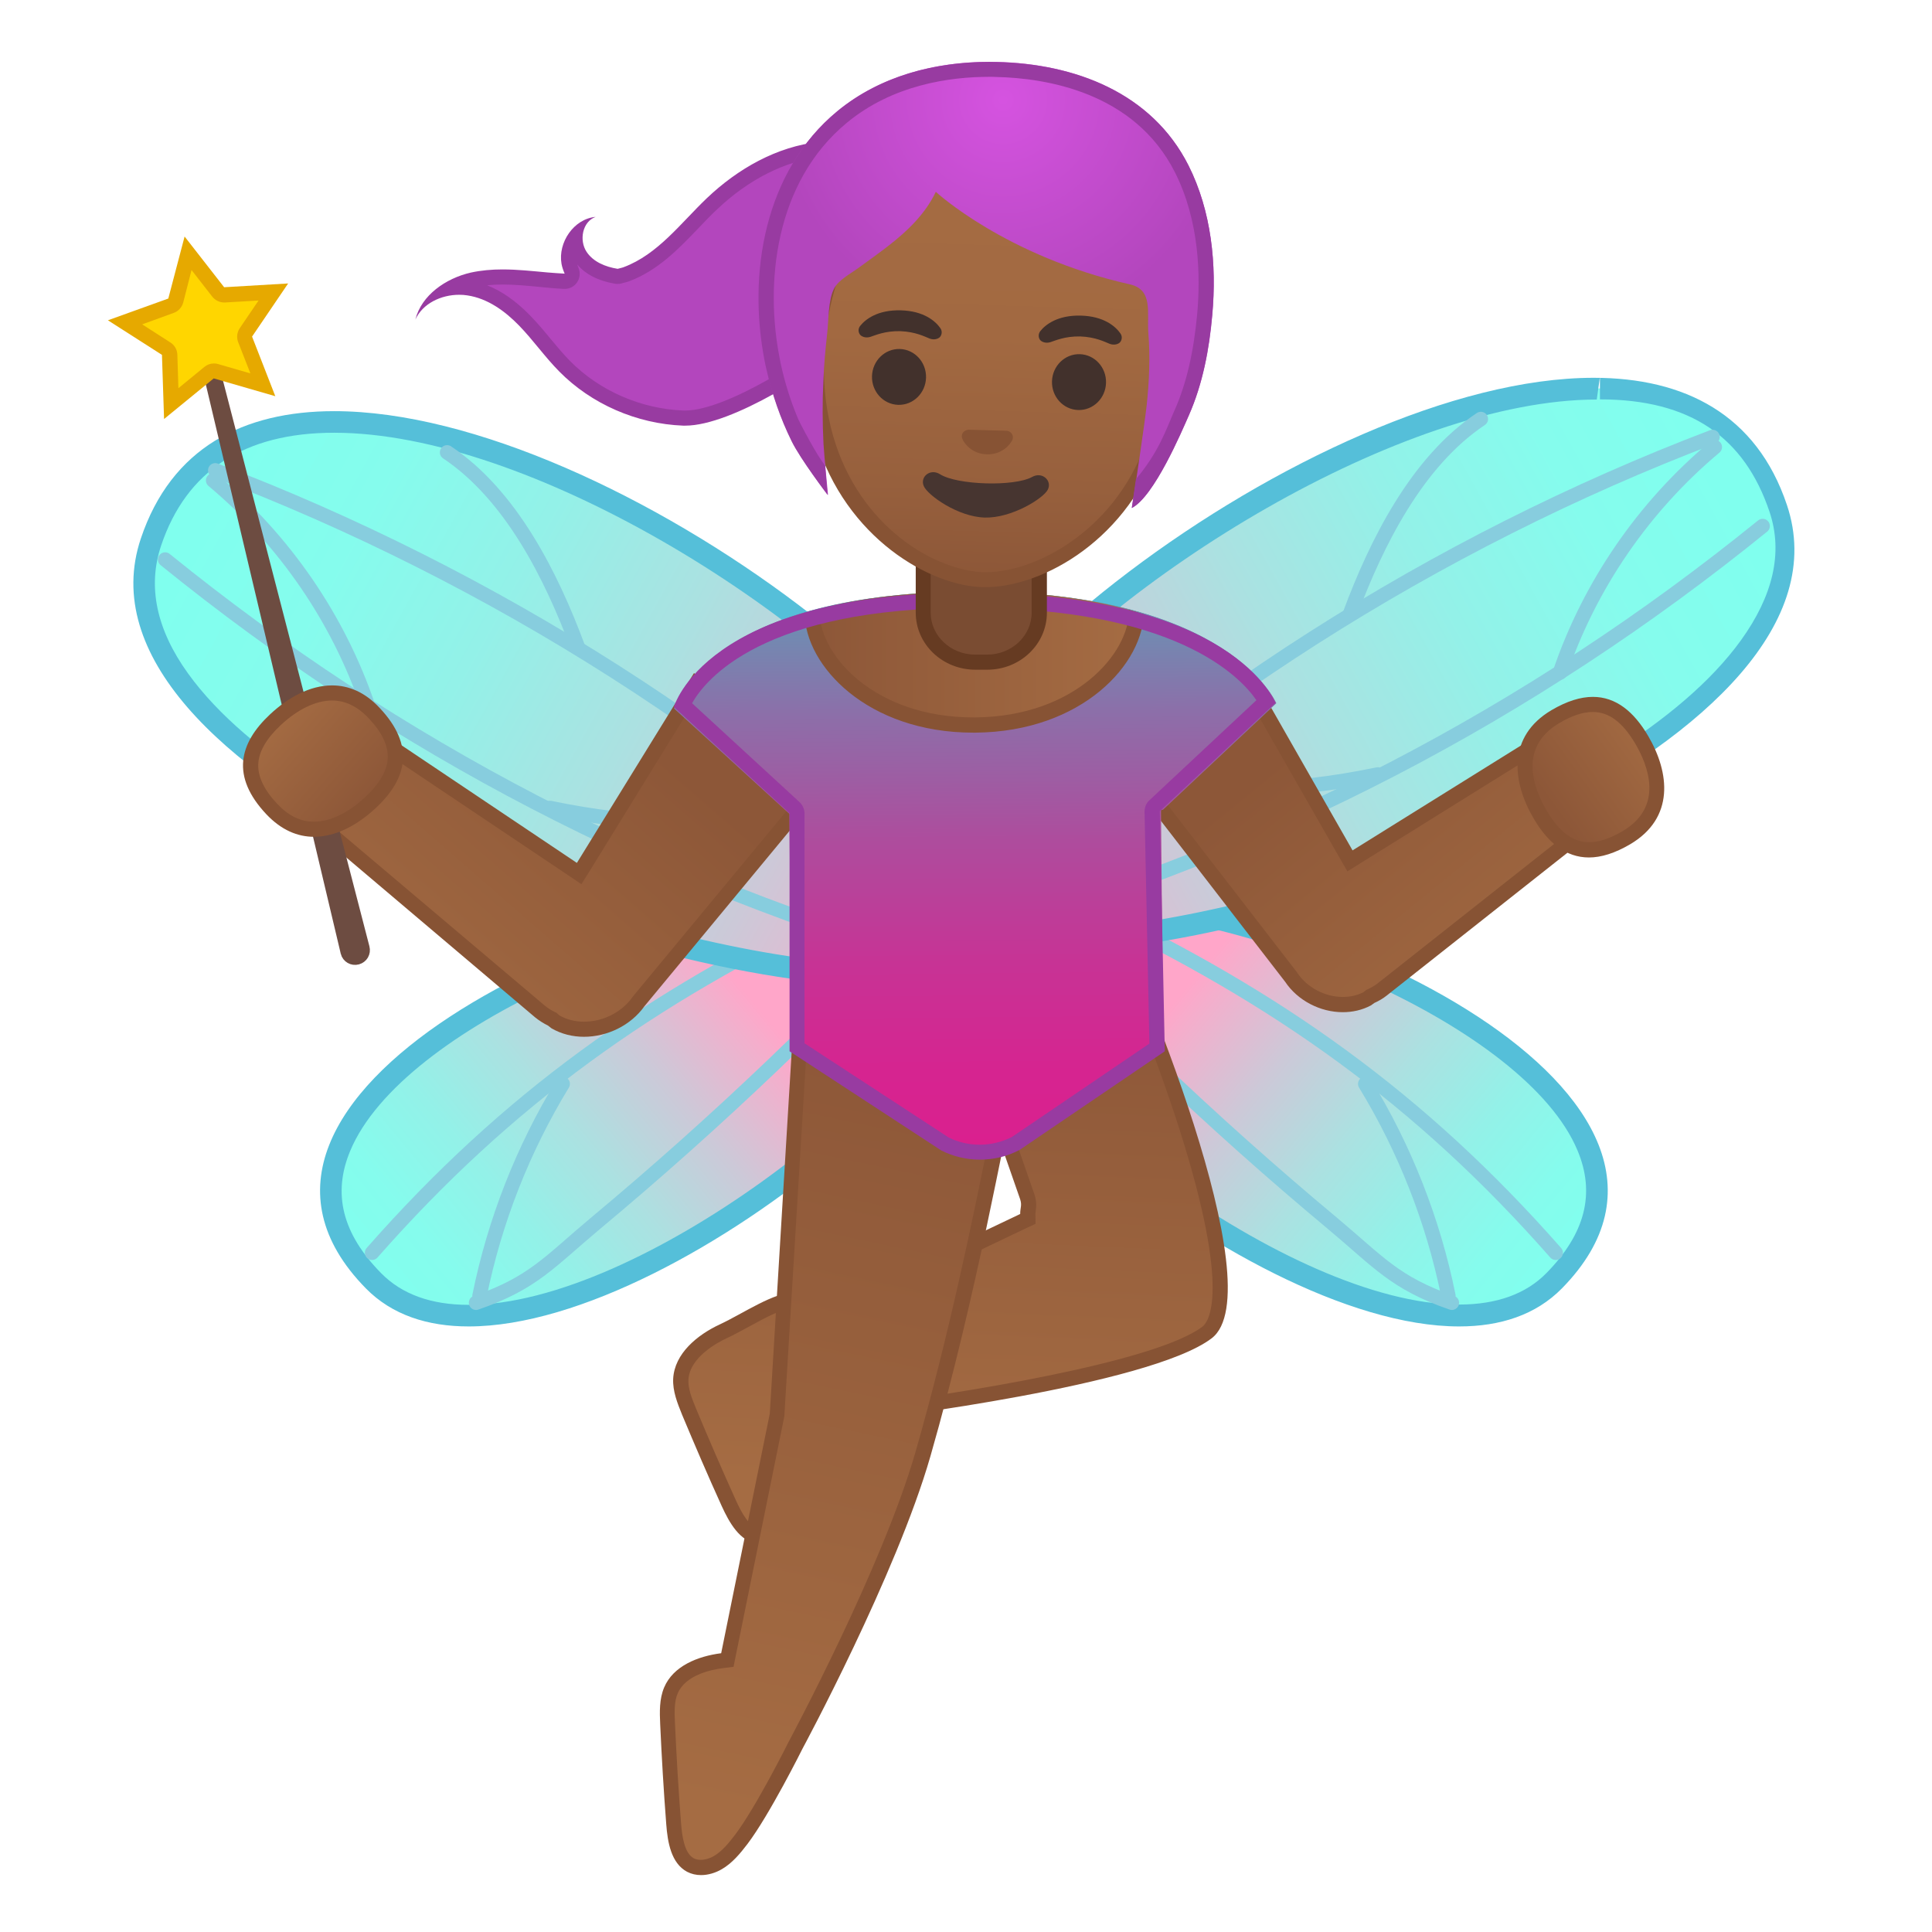 <svg width="128" height="128" style="enable-background:new 0 0 128 128;" xmlns="http://www.w3.org/2000/svg" xmlns:xlink="http://www.w3.org/1999/xlink">
  <g id="Layer_1">
    <g>
      <g>
        <g>
          <linearGradient id="SVGID_4_" gradientTransform="matrix(0.978 -0.209 0.209 0.978 -1.67 7.178)" gradientUnits="userSpaceOnUse" x1="9.599" x2="37.844" y1="82.799" y2="68.13">
            <stop offset="0" style="stop-color:#80FFEE"/>
            <stop offset="0.156" style="stop-color:#85FCED"/>
            <stop offset="0.34" style="stop-color:#93F1E8"/>
            <stop offset="0.539" style="stop-color:#ABE1E1"/>
            <stop offset="0.748" style="stop-color:#CCC9D8"/>
            <stop offset="0.962" style="stop-color:#F7ACCB"/>
            <stop offset="1" style="stop-color:#FFA6C9"/>
          </linearGradient>
          <path d="M31.05,87c-2.68,0-4.8-0.7-6.3-2.23c-2.76-2.81-3.5-5.77-2.2-8.87 c1.67-3.99,6.77-8.13,13.99-11.41c6.64-3.02,14.28-4.88,19.93-4.88c3.19,0,5.62,0.59,7.03,1.71c0.33,0.26,1.34,0.99,0.49,3.43 C61.28,72.51,42.88,87,31.05,87C31.05,87,31.05,87,31.05,87z" style="fill:url(#SVGID_4_);"/>
          <path d="M56.47,60.33c3.03,0,5.3,0.54,6.58,1.55c0.23,0.19,0.95,0.75,0.26,2.71 C60.73,72,42.39,86.45,31.05,86.45c-2.48,0-4.42-0.7-5.79-2.09c-2.58-2.62-3.25-5.28-2.05-8.13 C26.64,68.04,44.86,60.33,56.47,60.33 M56.47,58.9c-15.67,0-44.71,13.75-32.23,26.46c1.73,1.76,4.09,2.52,6.81,2.52 c14.6,0,39.51-21.87,32.89-27.12C62.33,59.48,59.68,58.9,56.47,58.9L56.47,58.9z" style="fill:#55BFD9;"/>
        </g>
        <g>
          <path d=" M24.65,83c8.97-10.2,18.44-16.9,30.71-22.73c0.28-0.13,0.6-0.33,0.58-0.64c-0.01-0.31-0.64-0.29-0.51-0.01" style="fill:none;stroke:#87CDDE;stroke-width:0.956;stroke-linecap:round;stroke-linejoin:round;stroke-miterlimit:10;"/>
          <path d=" M31.54,86.31c3.77-1.3,4.84-2.69,7.9-5.25c8.06-6.72,15.66-13.98,22.76-21.71c-0.16,0.11-0.33,0.23-0.49,0.34" style="fill:none;stroke:#87CDDE;stroke-width:0.956;stroke-linecap:round;stroke-linejoin:round;stroke-miterlimit:10;"/>
          <path d=" M31.77,85.85c1-4.95,2.88-9.73,5.51-14.04" style="fill:none;stroke:#87CDDE;stroke-width:0.956;stroke-linecap:round;stroke-linejoin:round;stroke-miterlimit:10;"/>
        </g>
      </g>
      <g>
        <g>
          <linearGradient id="SVGID_5_" gradientTransform="matrix(0.969 -0.247 0.247 0.969 15.442 -2.474)" gradientUnits="userSpaceOnUse" x1="-10.489" x2="32.127" y1="34.673" y2="74.782">
            <stop offset="0" style="stop-color:#80FFEE"/>
            <stop offset="0.156" style="stop-color:#85FCED"/>
            <stop offset="0.34" style="stop-color:#93F1E8"/>
            <stop offset="0.539" style="stop-color:#ABE1E1"/>
            <stop offset="0.748" style="stop-color:#CCC9D8"/>
            <stop offset="0.962" style="stop-color:#F7ACCB"/>
            <stop offset="1" style="stop-color:#FFA6C9"/>
          </linearGradient>
          <path d="M58.99,64.64c-12.98,0-39.06-8.42-47.1-19.6c-2.24-3.11-2.87-6.18-1.88-9.13 c1.77-5.27,5.85-7.95,12.13-7.95c13.02,0,32.22,11.87,40.68,22.49c3.51,4.41,5.02,8.27,4.36,11.17 C66.74,63.57,63.83,64.64,58.99,64.64L58.99,64.64z" style="fill:url(#SVGID_5_);"/>
          <path d="M22.14,28.67c12.82,0,31.76,11.73,40.12,22.22c3.33,4.17,4.82,7.92,4.22,10.57 c-0.35,1.54-3.15,2.46-7.5,2.46c-12.84,0-38.6-8.29-46.52-19.3c-2.1-2.91-2.7-5.77-1.78-8.49 C12.35,31.18,16.2,28.67,22.14,28.67 M22.14,27.24c-6.01,0-10.79,2.42-12.81,8.44c-5.2,15.49,31.98,29.68,49.66,29.68 c4.92,0,8.33-1.1,8.89-3.57C70.57,50.01,40.57,27.24,22.14,27.24L22.14,27.24z" style="fill:#55BFD9;"/>
        </g>
        <g>
          <path d=" M14.26,31.16c18.27,6.95,35.83,18.02,49.45,31.7" style="fill:none;stroke:#87CDDE;stroke-width:0.956;stroke-linecap:round;stroke-linejoin:round;stroke-miterlimit:10;"/>
          <path d=" M10.94,37.07c15.38,12.46,32.65,21.47,51.93,26.91" style="fill:none;stroke:#87CDDE;stroke-width:0.956;stroke-linecap:round;stroke-linejoin:round;stroke-miterlimit:10;"/>
          <path d=" M29.62,29.97c4.23,2.82,6.92,8.2,8.67,12.91" style="fill:none;stroke:#87CDDE;stroke-width:0.956;stroke-linecap:round;stroke-linejoin:round;stroke-miterlimit:10;"/>
          <path d=" M14.12,31.83c4.72,3.95,8.3,9.17,10.26,14.94" style="fill:none;stroke:#87CDDE;stroke-width:0.956;stroke-linecap:round;stroke-linejoin:round;stroke-miterlimit:10;"/>
          <path d=" M36.44,53.53c5.97,1.22,10.37,1.32,15.62-0.61" style="fill:none;stroke:#87CDDE;stroke-width:0.956;stroke-linecap:round;stroke-linejoin:round;stroke-miterlimit:10;"/>
        </g>
      </g>
    </g>
    <g>
      <g>
        <g>
          <linearGradient id="SVGID_6_" gradientTransform="matrix(-0.978 -0.209 -0.209 0.978 190.705 7.178)" gradientUnits="userSpaceOnUse" x1="69.535" x2="97.804" y1="95.699" y2="81.017">
            <stop offset="0" style="stop-color:#80FFEE"/>
            <stop offset="0.156" style="stop-color:#85FCED"/>
            <stop offset="0.34" style="stop-color:#93F1E8"/>
            <stop offset="0.539" style="stop-color:#ABE1E1"/>
            <stop offset="0.748" style="stop-color:#CCC9D8"/>
            <stop offset="0.962" style="stop-color:#F7ACCB"/>
            <stop offset="1" style="stop-color:#FFA6C9"/>
          </linearGradient>
          <path d="M96.67,87.16c-11.83,0-30.23-14.57-32.94-22.33c-0.85-2.44,0.16-3.24,0.49-3.51 c1.4-1.12,3.83-1.7,7.03-1.7c5.66,0,13.29,1.87,19.93,4.89c7.22,3.28,12.32,7.45,13.99,11.43c1.3,3.1,0.56,6.1-2.2,8.91 C101.47,86.39,99.35,87.16,96.67,87.16z" style="fill:url(#SVGID_6_);"/>
          <path d="M71.25,60.33c11.61,0,29.83,7.7,33.26,15.88c1.2,2.85,0.52,5.51-2.05,8.13 c-1.36,1.39-3.31,2.09-5.79,2.09c-11.34,0-29.68-14.45-32.26-21.85c-0.68-1.96,0.03-2.52,0.26-2.71 C65.95,60.87,68.22,60.33,71.25,60.33 M71.25,58.9c-3.21,0-5.86,0.58-7.47,1.86c-6.61,5.25,18.29,27.12,32.89,27.12 c2.72,0,5.08-0.76,6.81-2.52C115.97,72.65,86.92,58.9,71.25,58.9L71.25,58.9z" style="fill:#55BFD9;"/>
        </g>
        <g>
          <path d=" M103.07,83C94.1,72.8,84.63,66.1,72.36,60.27c-0.28-0.13-0.6-0.33-0.58-0.64c0.01-0.31,0.64-0.29,0.51-0.01" style="fill:none;stroke:#87CDDE;stroke-width:0.956;stroke-linecap:round;stroke-linejoin:round;stroke-miterlimit:10;"/>
          <path d=" M96.19,86.31c-3.77-1.3-4.84-2.69-7.9-5.25c-8.06-6.72-15.66-13.98-22.76-21.71c0.16,0.11,0.33,0.23,0.49,0.34" style="fill:none;stroke:#87CDDE;stroke-width:0.956;stroke-linecap:round;stroke-linejoin:round;stroke-miterlimit:10;"/>
          <path d=" M95.96,85.85c-1-4.95-2.88-9.73-5.51-14.04" style="fill:none;stroke:#87CDDE;stroke-width:0.956;stroke-linecap:round;stroke-linejoin:round;stroke-miterlimit:10;"/>
        </g>
      </g>
      <g>
        <g>
          <linearGradient id="SVGID_7_" gradientTransform="matrix(-0.969 -0.247 -0.247 0.969 173.594 -2.474)" gradientUnits="userSpaceOnUse" x1="49.477" x2="92.093" y1="47.646" y2="87.755">
            <stop offset="0" style="stop-color:#80FFEE"/>
            <stop offset="0.156" style="stop-color:#85FCED"/>
            <stop offset="0.34" style="stop-color:#93F1E8"/>
            <stop offset="0.539" style="stop-color:#ABE1E1"/>
            <stop offset="0.748" style="stop-color:#CCC9D8"/>
            <stop offset="0.962" style="stop-color:#F7ACCB"/>
            <stop offset="1" style="stop-color:#FFA6C9"/>
          </linearGradient>
          <path d="M68.74,62.42c-4.84,0-7.75-1.07-8.2-3.02c-0.66-2.9,0.84-6.77,4.36-11.18 c8.46-10.62,27.66-22.49,40.68-22.49c6.28,0,10.36,2.67,12.13,7.95c0.99,2.95,0.36,6.02-1.88,9.13 C107.79,54.01,81.72,62.42,68.74,62.42z" style="fill:url(#SVGID_7_);"/>
          <path d="M106,25v1.46c6,0,9.58,2.51,11.24,7.46c0.91,2.72,0.21,5.57-1.89,8.49 c-7.92,11.01-33.73,19.3-46.57,19.3c-4.34,0-7.17-0.92-7.52-2.46c-0.6-2.64,0.88-6.4,4.2-10.56 c8.36-10.49,27.5-22.22,40.33-22.22l0.2-1.43 M105.58,25.03c-18.43,0-48.43,22.77-45.74,34.54c0.57,2.48,3.97,3.57,8.89,3.57 c17.68,0,54.86-14.19,49.66-29.68C116.38,27.45,111.6,25.03,105.58,25.03L105.58,25.03z" style="fill:#55BFD9;"/>
        </g>
        <g>
          <path d=" M113.46,28.95C95.2,35.9,77.64,46.97,64.02,60.65" style="fill:none;stroke:#87CDDE;stroke-width:0.956;stroke-linecap:round;stroke-linejoin:round;stroke-miterlimit:10;"/>
          <path d=" M116.78,34.85C101.4,47.31,84.13,56.33,64.85,61.76" style="fill:none;stroke:#87CDDE;stroke-width:0.956;stroke-linecap:round;stroke-linejoin:round;stroke-miterlimit:10;"/>
          <path d=" M98.11,27.76c-4.23,2.82-6.92,8.2-8.67,12.91" style="fill:none;stroke:#87CDDE;stroke-width:0.956;stroke-linecap:round;stroke-linejoin:round;stroke-miterlimit:10;"/>
          <path d=" M113.61,29.62c-4.72,3.95-8.3,9.17-10.26,14.94" style="fill:none;stroke:#87CDDE;stroke-width:0.956;stroke-linecap:round;stroke-linejoin:round;stroke-miterlimit:10;"/>
          <path d=" M91.29,51.31c-5.97,1.22-10.37,1.32-15.62-0.61" style="fill:none;stroke:#87CDDE;stroke-width:0.956;stroke-linecap:round;stroke-linejoin:round;stroke-miterlimit:10;"/>
        </g>
      </g>
    </g>
    <g>
      <linearGradient id="SVGID_8_" gradientUnits="userSpaceOnUse" x1="63.946" x2="62.562" y1="65.975" y2="98.392">
        <stop offset="0" style="stop-color:#8D5738"/>
        <stop offset="1" style="stop-color:#A56C43"/>
      </linearGradient>
      <path d="M50.45,101.8c-0.06,0-0.12,0-0.18-0.01c-0.93-0.13-1.53-1.19-1.99-2.21 c-0.91-2-1.79-4.04-2.63-6.05c-0.34-0.81-0.59-1.48-0.56-2.17c0.09-1.72,2-2.79,2.81-3.17c0.46-0.21,0.95-0.48,1.45-0.75 c1.14-0.62,2.44-1.33,3.34-1.33c0.38,0,0.81,0.1,1.09,0.85l0.19,0.51l14.11-6.72l0-0.32c0-0.13,0.01-0.22,0.03-0.31 c0.03-0.21,0.07-0.44-0.05-0.81l-3.24-9.3l8.16-9.69c3.29,6.59,10.4,25.36,6.99,27.95c-3.98,3.02-21.87,5.21-22.05,5.23 c-0.98,0.29-1.8,0.43-2.52,0.43c-0.33,0-0.64-0.03-0.92-0.09l-0.53-0.11l-0.07,0.53c-0.21,1.65-0.56,3.25-1.03,4.76 c-0.2,0.66-0.46,1.42-0.93,1.98C51.52,101.51,50.96,101.8,50.45,101.8z" style="fill:url(#SVGID_8_);"/>
      <path d="M72.86,61.25c1.31,2.79,3.56,8.16,5.29,13.59c3.46,10.89,1.87,12.78,1.52,13.05 c-3.21,2.44-16.83,4.53-21.81,5.14l-0.09,0.01l-0.09,0.03c-0.85,0.26-1.62,0.39-2.28,0.39c-0.29,0-0.57-0.03-0.82-0.08 l-1.05-0.22l-0.14,1.07c-0.21,1.62-0.55,3.19-1.01,4.68c-0.19,0.62-0.43,1.32-0.84,1.81c-0.3,0.36-0.73,0.6-1.08,0.6 c-0.04,0-0.07,0-0.11-0.01c-0.69-0.1-1.22-1.08-1.6-1.92c-0.9-1.99-1.78-4.02-2.62-6.03c-0.31-0.75-0.55-1.37-0.52-1.95 c0.08-1.49,1.95-2.48,2.52-2.74c0.47-0.22,0.96-0.49,1.48-0.77c1.09-0.6,2.33-1.27,3.1-1.27c0.24,0,0.44,0.04,0.63,0.52 l0.38,1.02l0.98-0.47l13.33-6.35l0.58-0.27l-0.01-0.64c0-0.09,0.01-0.16,0.02-0.23c0.03-0.22,0.08-0.56-0.08-1.06l-3.14-9.02 L72.86,61.25 M73.08,59.43l-8.82,10.48l3.33,9.55c0.13,0.41,0,0.54,0,0.97l-13.33,6.35c-0.32-0.86-0.88-1.17-1.56-1.17 c-1.44,0-3.44,1.4-5,2.13c-1.51,0.7-3.01,1.94-3.1,3.6c-0.04,0.83,0.28,1.62,0.59,2.39c0.85,2.03,1.72,4.06,2.63,6.06 c0.5,1.09,1.19,2.33,2.37,2.49c0.08,0.01,0.17,0.02,0.25,0.02c0.71,0,1.39-0.41,1.85-0.96c0.51-0.62,0.79-1.39,1.03-2.16 c0.49-1.58,0.83-3.2,1.05-4.84c0.31,0.06,0.65,0.1,1.02,0.1c0.74,0,1.59-0.13,2.58-0.44c0,0,18.16-2.19,22.3-5.33 C84.41,85.54,75.41,63.84,73.08,59.43L73.08,59.43z" style="fill:#875334;"/>
    </g>
    <g>
      <linearGradient id="SVGID_9_" gradientTransform="matrix(0.264 -0.965 0.965 0.264 334.806 -1042.471)" gradientUnits="userSpaceOnUse" x1="-1116.245" x2="-1131.541" y1="49.418" y2="70.834">
        <stop offset="0" style="stop-color:#8D5738"/>
        <stop offset="1" style="stop-color:#A56C43"/>
      </linearGradient>
      <path d="M88.96,66.55c-1.34,0-2.68-0.7-3.41-1.79L75.16,51.3l7.48-6.16l6.8,11.9l12.82-7.99 c0.33-0.22,0.75-0.32,1.26-0.32c0.07,0,0.14,0,0.21,0.01c1.17,0.06,2.22,0.79,2.75,1.9c0.52,1.09,0.42,2.29-0.26,3.21 c-0.19,0.26-0.4,0.47-0.63,0.63L91.56,65.56c-0.21,0.16-0.45,0.3-0.72,0.43l-0.06,0.02l-0.05,0.04c-0.1,0.08-0.18,0.13-0.18,0.14 C90.11,66.42,89.56,66.55,88.96,66.55z" style="fill:url(#SVGID_9_);"/>
      <path d="M82.5,45.9l6.25,10.93l0.52,0.9l0.88-0.55l12.4-7.72c0.24-0.16,0.57-0.23,0.98-0.23 c0.06,0,0.12,0,0.18,0c0.99,0.05,1.88,0.67,2.32,1.62c0.44,0.92,0.36,1.93-0.21,2.7c-0.16,0.21-0.33,0.39-0.52,0.52l-0.02,0.01 l-0.02,0.02l-14,11.06c-0.18,0.14-0.39,0.26-0.62,0.37l-0.11,0.05l-0.09,0.07c-0.05,0.04-0.09,0.07-0.12,0.09 c-0.41,0.21-0.86,0.31-1.36,0.31c-1.18,0-2.35-0.62-2.99-1.57l-0.02-0.03l-0.02-0.03L75.85,51.37L82.5,45.9 M82.78,44.37 l-8.31,6.85l10.67,13.82c0.84,1.26,2.34,2.02,3.82,2.02c0.65,0,1.29-0.14,1.87-0.45c0,0,0.09-0.06,0.22-0.16 c0.29-0.13,0.57-0.29,0.82-0.49l14.01-11.07c0.29-0.2,0.53-0.46,0.74-0.74c1.71-2.31,0.01-5.75-2.87-5.91 c-0.08,0-0.16-0.01-0.23-0.01c-0.56,0-1.09,0.11-1.53,0.4l-12.38,7.71L82.78,44.37L82.78,44.37z" style="fill:#875334;"/>
    </g>
    <g>
      <linearGradient id="SVGID_10_" gradientTransform="matrix(-0.232 -0.973 -0.973 0.232 -226.372 -1044.044)" gradientUnits="userSpaceOnUse" x1="-1123.639" x2="-1140.103" y1="-7.093" y2="15.957">
        <stop offset="0" style="stop-color:#8D5738"/>
        <stop offset="1" style="stop-color:#A56C43"/>
      </linearGradient>
      <path d="M38.69,68.19c-0.68,0-1.34-0.17-1.89-0.49l-0.21-0.17l-0.05-0.03 c-0.29-0.14-0.54-0.31-0.77-0.49L21.15,54.64c-0.26-0.2-0.48-0.44-0.68-0.72c-0.7-1.02-0.76-2.32-0.17-3.49 c0.61-1.19,1.78-1.94,3.05-1.96c0,0,0,0,0.01,0c0.7,0,1.2,0.13,1.57,0.39l13.43,9.01l7.73-12.52l7.85,6.93L42.32,66.34 C41.49,67.49,40.11,68.19,38.69,68.19L38.69,68.19z" style="fill:url(#SVGID_10_);"/>
      <path d="M46.21,46.12l7.05,6.22L41.93,66.02l-0.02,0.03l-0.02,0.03c-0.71,0.99-1.94,1.61-3.2,1.61 c-0.58,0-1.13-0.14-1.6-0.4c-0.03-0.02-0.08-0.06-0.13-0.11l-0.09-0.08l-0.11-0.05c-0.25-0.12-0.48-0.27-0.66-0.42L21.47,54.26 l-0.02-0.02l-0.02-0.02c-0.2-0.15-0.39-0.35-0.55-0.59c-0.59-0.87-0.64-1.98-0.13-2.97c0.53-1.02,1.53-1.67,2.61-1.69l0.08,0 c0.51,0,0.92,0.1,1.22,0.31l13,8.72l0.86,0.58l0.55-0.88L46.21,46.12 M45.98,44.59l-7.76,12.58l-13-8.72 c-0.5-0.35-1.12-0.48-1.78-0.48c-0.03,0-0.06,0-0.09,0c-3.09,0.06-5.03,3.69-3.29,6.23c0.21,0.31,0.47,0.59,0.77,0.82L35.45,67.4 c0.27,0.22,0.56,0.4,0.86,0.55c0.14,0.11,0.23,0.18,0.23,0.18c0.66,0.38,1.4,0.56,2.15,0.56c1.54,0,3.1-0.75,4.01-2.03 l11.94-14.43L45.98,44.59L45.98,44.59z" style="fill:#875334;"/>
    </g>
    <g>
      <linearGradient id="SVGID_11_" gradientUnits="userSpaceOnUse" x1="60.293" x2="49.483" y1="68.767" y2="120.199">
        <stop offset="0" style="stop-color:#8D5738"/>
        <stop offset="1" style="stop-color:#A56C43"/>
      </linearGradient>
      <path d="M46.43,123.72c-0.26,0-0.49-0.05-0.69-0.16c-0.83-0.44-1.03-1.64-1.11-2.75 c-0.17-2.2-0.3-4.41-0.4-6.58c-0.04-0.88-0.05-1.59,0.22-2.23c0.6-1.41,2.38-1.84,3.38-1.97l0.35-0.05l3.29-16.22l1.48-24.32 l10.56-8.47c0.33,1.61,0.75,3.2,1.16,4.74c0.76,2.88,1.48,5.6,1.67,8.39c-0.13,0.4-0.28,1.15-0.56,2.55 c-0.79,3.9-2.45,12.02-4.66,19.7c-2.21,7.7-8.37,19.14-8.43,19.26c-0.03,0.06-2.18,4.37-3.61,6.25c-0.42,0.55-0.92,1.17-1.56,1.54 C47.2,123.61,46.8,123.72,46.43,123.72L46.43,123.72z" style="fill:url(#SVGID_11_);"/>
      <path d="M63.21,61.87c0.3,1.35,0.65,2.68,0.99,3.97c0.74,2.81,1.45,5.48,1.65,8.17 c-0.06,0.19-0.1,0.39-0.15,0.6c-0.1,0.45-0.23,1.11-0.4,1.93c-0.79,3.89-2.44,12-4.65,19.67c-2.2,7.65-8.33,19.05-8.4,19.19 c-0.02,0.04-2.15,4.31-3.55,6.16c-0.39,0.51-0.85,1.09-1.41,1.41c-0.27,0.16-0.59,0.25-0.86,0.25c-0.17,0-0.33-0.03-0.46-0.1 c-0.62-0.33-0.78-1.43-0.85-2.35c-0.17-2.18-0.3-4.39-0.4-6.57c-0.04-0.81-0.05-1.48,0.18-2.01c0.52-1.23,2.26-1.58,2.99-1.67 l0.71-0.09l0.14-0.7l3.22-15.87l0.01-0.07l0-0.07l1.46-24.03L63.21,61.87 M63.54,60.32l-11.06,8.87L51,93.66l-3.22,15.87 c-1.56,0.2-3.18,0.85-3.78,2.27c-0.32,0.76-0.3,1.62-0.26,2.45c0.1,2.2,0.23,4.4,0.4,6.6c0.09,1.2,0.32,2.59,1.38,3.16 c0.29,0.15,0.6,0.22,0.93,0.22c0.47,0,0.96-0.15,1.37-0.39c0.69-0.4,1.22-1.04,1.7-1.67c1.47-1.94,3.65-6.32,3.65-6.32 s6.21-11.51,8.47-19.36c3.12-10.86,5.09-22.35,5.24-22.36l0,0c-0.3-4.5-1.98-8.92-2.9-13.55L63.54,60.32L63.54,60.32z" style="fill:#875334;"/>
    </g>
    <g>
      <linearGradient id="SVGID_12_" gradientTransform="matrix(1 -8.621460e-03 8.621460e-03 1 1.602 0.909)" gradientUnits="userSpaceOnUse" x1="62.592" x2="62.592" y1="28.95" y2="76.582">
        <stop offset="0" style="stop-color:#2CD1C9"/>
        <stop offset="0.188" style="stop-color:#609CB7"/>
        <stop offset="0.376" style="stop-color:#8C6FA9"/>
        <stop offset="0.555" style="stop-color:#AE4C9D"/>
        <stop offset="0.723" style="stop-color:#C73395"/>
        <stop offset="0.876" style="stop-color:#D62490"/>
        <stop offset="1" style="stop-color:#DB1F8E"/>
      </linearGradient>
      <path d="M84.53,46.59c0,0-3.21-7.54-20.55-7.39c-17.34,0.15-19.32,7.74-19.32,7.74l7.64,6.98 l0.14,15.76l10.01,6.48c0.79,0.39,1.66,0.59,2.54,0.58c0.91-0.01,1.81-0.24,2.61-0.67l9.46-6.61L76.92,53.7L84.53,46.59z" style="fill:url(#SVGID_12_);"/>
    </g>
    <g>
      <linearGradient id="SVGID_13_" gradientTransform="matrix(1 -8.621460e-03 8.621460e-03 1 1.602 0.909)" gradientUnits="userSpaceOnUse" x1="62.625" x2="62.625" y1="28.95" y2="76.582">
        <stop offset="0" style="stop-color:#2CD1C9"/>
        <stop offset="0.188" style="stop-color:#609CB7"/>
        <stop offset="0.376" style="stop-color:#8C6FA9"/>
        <stop offset="0.555" style="stop-color:#AE4C9D"/>
        <stop offset="0.723" style="stop-color:#C73395"/>
        <stop offset="0.876" style="stop-color:#D62490"/>
        <stop offset="1" style="stop-color:#DB1F8E"/>
      </linearGradient>
      <path d="M84.56,46.59c0,0-3.21-7.54-20.55-7.39c-17.34,0.15-19.32,7.74-19.32,7.74l7.58,6.92 l24.78-0.21L84.56,46.59z" style="fill:url(#SVGID_13_);"/>
    </g>
    <g>
      <defs>
        <path id="SVGID_14_" d="M83.54,46.6c0,0-2.18-7.55-19.53-7.4c-17.34,0.15-18.29,7.73-18.29,7.73l6.55,6.93l24.78-0.21L83.54,46.6 z"/>
      </defs>
      <clipPath id="SVGID_15_">
        <use style="overflow:visible;" xlink:href="#SVGID_14_"/>
      </clipPath>
      <g style="clip-path:url(#SVGID_15_);">
        <linearGradient id="SVGID_16_" gradientUnits="userSpaceOnUse" x1="53.817" x2="75.302" y1="41.358" y2="41.358">
          <stop offset="0" style="stop-color:#8D5738"/>
          <stop offset="1" style="stop-color:#A56C43"/>
        </linearGradient>
        <path d="M64.49,48.04c-6.92,0-10.64-4.3-10.67-7.41c-0.03-3.23,4.77-5.89,10.69-5.94l0.17,0 c5.83,0,10.59,2.58,10.62,5.76c0.03,3.07-3.76,7.54-10.68,7.6L64.49,48.04z" style="fill:url(#SVGID_16_);"/>
        <path d="M64.68,35.18L64.68,35.18c5.46,0,10.1,2.41,10.12,5.26c0.02,2.86-3.59,7.03-10.18,7.09l-0.14,0 c-6.51,0-10.14-4.09-10.17-6.91c-0.01-1.32,0.97-2.61,2.75-3.64c1.97-1.13,4.61-1.77,7.44-1.79L64.68,35.18 M64.68,34.18 c-0.06,0-0.12,0-0.18,0c-6.21,0.05-11.22,2.94-11.19,6.45c0.03,3.48,4.16,7.91,11.17,7.91c0.05,0,0.1,0,0.14,0 c7.09-0.06,11.2-4.59,11.17-8.1C75.77,36.96,70.81,34.18,64.68,34.18L64.68,34.18z" style="fill:#875334;"/>
      </g>
    </g>
    <path d="M64.22,40.27c13.6,0,17.92,4.52,19.02,6.12l-7.09,6.63c-0.21,0.19-0.32,0.47-0.32,0.75l0.32,15.37 l-9.11,6.19c-0.66,0.33-1.39,0.51-2.13,0.51c-0.71,0-1.42-0.16-2.06-0.48l-9.55-6.24V53.89c0-0.28-0.12-0.55-0.32-0.74l-7.13-6.56 C46.75,45,50.56,40.27,64.22,40.27 M64.22,39.27c-17.52,0-19.57,7.57-19.57,7.57l7.66,7.04v15.77l10.05,6.57 c0.79,0.4,1.67,0.61,2.56,0.61c0.92,0,1.83-0.22,2.64-0.65l9.61-6.53l-0.33-15.91l7.67-7.17C84.5,46.58,81.73,39.27,64.22,39.27 L64.22,39.27z" style="fill:#983BA1;"/>
    <g id="XMLID_3_">
      <g id="XMLID_6_">
        <path d="M64.61,43.88c-1.9,0-3.45-1.47-3.45-3.28v-4.11h7.69v4.11c0,1.81-1.55,3.28-3.45,3.28H64.61z" style="fill:#7A4C32;"/>
        <path d="M68.35,36.98v3.61c0,1.53-1.32,2.78-2.95,2.78h-0.79c-1.63,0-2.95-1.25-2.95-2.78v-3.61h3.34 H68.35 M69.35,35.98h-4.34h-4.34v4.61c0,2.09,1.77,3.78,3.95,3.78h0.79c2.18,0,3.95-1.69,3.95-3.78V35.98L69.35,35.98z" style="fill:#663B22;"/>
      </g>
    </g>
    <g>
      <g>
        <path d="M45.27,27.7c-2.96-0.11-5.83-1.36-7.87-3.44c-0.47-0.47-0.9-1-1.33-1.51 c-0.42-0.5-0.85-1.02-1.32-1.51c-1.2-1.23-2.45-1.96-3.72-2.15c-0.2-0.03-0.41-0.05-0.61-0.05c-0.17,0-0.33,0.01-0.49,0.03 c0.45-0.24,0.93-0.41,1.37-0.51c0.59-0.13,1.24-0.2,1.99-0.2c0.83,0,1.69,0.08,2.52,0.16l0.42,0.04 c0.38,0.04,0.77,0.06,1.16,0.09c0.01,0,0.02,0,0.03,0c0.16,0,0.32-0.08,0.41-0.22c0.1-0.14,0.12-0.33,0.04-0.49 c-0.09-0.21-0.15-0.38-0.18-0.54c-0.09-0.54,0.06-1.15,0.4-1.65c0,0.43,0.12,0.86,0.35,1.21c0.46,0.71,1.29,1.17,2.39,1.35 c0.03,0,0.05,0.01,0.08,0.01c0.05,0,0.1-0.01,0.14-0.02l0.13-0.03c0.1-0.02,0.2-0.05,0.3-0.08c1.81-0.68,3.15-2.07,4.43-3.42 c0.41-0.43,0.82-0.86,1.24-1.26c2.16-2.06,4.71-3.34,7.17-3.6c0.51-0.05,1.29-0.08,2.19-0.08c3.75,0,6.98,0.45,7.69,0.88 c-0.01,0.01-0.03,0.02-0.05,0.04c-0.91,0.64-2.47,3.05-4.75,6.66c-1.33,2.12-2.71,4.31-3.24,4.75c-2.32,2-7.9,5.56-10.79,5.56 L45.27,27.7z" style="fill:#B346BD;"/>
        <path d="M56.53,10.31c2.9,0,5.48,0.27,6.73,0.57c-0.98,1.06-2.34,3.18-4.27,6.24 c-1.19,1.89-2.67,4.24-3.14,4.64c-2.2,1.9-7.74,5.44-10.46,5.44l-0.1,0c-2.83-0.11-5.58-1.31-7.53-3.29 c-0.45-0.46-0.86-0.95-1.3-1.48c-0.42-0.51-0.86-1.04-1.35-1.54c-0.92-0.94-1.87-1.61-2.84-1.99c0.32-0.03,0.65-0.05,1.01-0.05 c0.81,0,1.66,0.08,2.48,0.16l0.41,0.04c0.39,0.04,0.78,0.07,1.18,0.09c0.02,0,0.04,0,0.06,0c0.33,0,0.64-0.16,0.82-0.43 c0.2-0.29,0.23-0.66,0.09-0.98c-0.03-0.08-0.06-0.15-0.08-0.21c0.56,0.66,1.42,1.1,2.52,1.28c0.05,0.01,0.11,0.01,0.16,0.01 c0.1,0,0.2-0.01,0.29-0.04c0.03-0.01,0.07-0.02,0.1-0.03c0.12-0.03,0.24-0.06,0.36-0.1c1.92-0.72,3.29-2.15,4.62-3.54 c0.42-0.44,0.81-0.85,1.23-1.24c2.08-1.98,4.53-3.21,6.88-3.46C54.89,10.34,55.65,10.31,56.53,10.31 M56.53,9.31 c-0.91,0-1.7,0.03-2.24,0.09c-2.83,0.3-5.42,1.79-7.46,3.73c-1.74,1.66-3.24,3.72-5.51,4.57c-0.13,0.05-0.27,0.07-0.4,0.11 c-0.81-0.13-1.62-0.46-2.06-1.13c-0.5-0.76-0.28-1.99,0.6-2.31c-1.45,0.13-2.5,1.7-2.26,3.1c0.04,0.23,0.12,0.45,0.21,0.66 c-0.38-0.02-0.76-0.05-1.14-0.08c-0.99-0.09-1.99-0.2-2.98-0.2c-0.71,0-1.41,0.06-2.1,0.21c-1.66,0.38-3.27,1.5-3.67,3.11 c0.48-1.06,1.7-1.64,2.9-1.64c0.18,0,0.36,0.01,0.54,0.04c1.35,0.2,2.5,1.04,3.44,2.01c0.93,0.96,1.7,2.07,2.65,3.03 c2.13,2.16,5.13,3.47,8.21,3.59c0.05,0,0.09,0,0.14,0c3.11,0,8.83-3.72,11.11-5.68c1.3-1.12,6.32-10.25,7.95-11.38 C66.3,9.85,60.36,9.31,56.53,9.31L56.53,9.31z" style="fill:#983BA1;"/>
      </g>
      <g>
        <g>
          <g>
            <linearGradient id="SVGID_17_" gradientTransform="matrix(-1 -0.029 -0.029 1 452.843 5.224)" gradientUnits="userSpaceOnUse" x1="386.584" x2="386.584" y1="44.212" y2="16.252">
              <stop offset="0" style="stop-color:#8D5738"/>
              <stop offset="0.216" style="stop-color:#97603D"/>
              <stop offset="0.573" style="stop-color:#A26941"/>
              <stop offset="1" style="stop-color:#A56C43"/>
            </linearGradient>
            <path d="M65.13,38.4c-0.83-0.02-1.76-0.23-2.7-0.59c-4.09-1.57-8.78-6.2-8.55-14.05 c0.3-10.2,6.5-13.82,11.72-13.82c0.12,0,0.23,0,0.35,0c5.38,0.16,11.56,4.05,11.25,14.5c-0.23,7.84-5.17,12.19-9.33,13.53 c-0.9,0.29-1.79,0.44-2.57,0.44L65.13,38.4z" style="fill:url(#SVGID_17_);"/>
            <path d="M66,9v1.44c0,0,0.03,0,0.14,0c5.15,0.15,10.96,3.9,10.67,13.98 C76.59,32,71.78,36.2,67.78,37.49c-0.85,0.27-1.71,0.42-2.45,0.42l-0.17,0c-0.77-0.02-1.65-0.22-2.54-0.56 c-3.93-1.51-8.25-5.98-8.03-13.57C54.76,17.62,58,10.44,66,10.44V9 M65.6,9.44c-6.18,0-11.94,4.54-12.22,14.31 c-0.23,8.01,4.6,12.89,8.87,14.53c1.01,0.39,1.99,0.6,2.87,0.62c0.06,0,0.13,0,0.19,0c0.83,0,1.76-0.16,2.73-0.47 c4.36-1.4,9.45-5.99,9.68-13.99C78,14.49,72.29,9.63,65.97,9.44h0l0,0C65.85,9.44,65.73,9.44,65.6,9.44L65.6,9.44z" style="fill:#875334;"/>
          </g>
          <g>
            <path d="M64.02,28.5c0.04-0.01,0.08-0.02,0.12-0.03l2.57,0.07c0.04,0.01,0.08,0.02,0.12,0.03 c0.23,0.1,0.35,0.35,0.23,0.6c-0.12,0.25-0.65,0.96-1.68,0.93c-1.03-0.03-1.52-0.77-1.62-1.02 C63.65,28.83,63.78,28.59,64.02,28.5z" style="fill:#875334;"/>
            <g>
              <ellipse cx="71.48" cy="25.34" rx="1.85" ry="1.79" style="fill:#42312C;" transform="matrix(0.029 -1 1 0.029 44.074 96.06)"/>
              <ellipse cx="59.55" cy="25" rx="1.85" ry="1.79" style="fill:#42312C;" transform="matrix(0.029 -1 1 0.029 32.835 83.797)"/>
              <path d="M68.92,21.94c0.35-0.44,1.16-1.07,2.69-1.03c1.53,0.04,2.3,0.72,2.62,1.18 c0.14,0.2,0.1,0.43-0.01,0.57c-0.1,0.13-0.39,0.24-0.7,0.12c-0.31-0.12-0.92-0.45-1.95-0.49c-1.03-0.02-1.66,0.28-1.98,0.38 c-0.32,0.1-0.6-0.03-0.69-0.16C68.8,22.37,68.77,22.14,68.92,21.94z" style="fill:#42312C;"/>
              <path d="M56.99,21.59c0.35-0.44,1.16-1.07,2.69-1.03c1.53,0.04,2.3,0.72,2.62,1.18 c0.14,0.2,0.1,0.43-0.01,0.57c-0.1,0.13-0.39,0.24-0.7,0.12c-0.31-0.12-0.92-0.45-1.95-0.49c-1.03-0.02-1.66,0.28-1.98,0.38 c-0.32,0.1-0.6-0.03-0.69-0.16C56.87,22.02,56.83,21.79,56.99,21.59z" style="fill:#42312C;"/>
            </g>
            <path d="M62.28,31.42c1.14,0.72,4.92,0.83,6.1,0.18c0.67-0.38,1.34,0.25,1.04,0.84 c-0.29,0.58-2.4,1.9-4.18,1.85c-1.79-0.05-3.79-1.49-4.04-2.09C60.94,31.59,61.63,31.01,62.28,31.42z" style="fill:#473530;"/>
          </g>
        </g>
        <g>
          <radialGradient id="SVGID_18_" cx="66.464" cy="6.627" gradientUnits="userSpaceOnUse" r="14.927">
            <stop offset="5.102041e-03" style="stop-color:#D553E0"/>
            <stop offset="1" style="stop-color:#B346BD"/>
          </radialGradient>
          <path d="M50.68,23.97c-1.17-5.86-0.01-12.63,4.8-16.6c2.95-2.44,6.78-3.35,10.55-3.27 c5.17,0.12,10.27,2.03,12.71,6.86c1.52,3.02,1.88,6.56,1.58,9.9c-0.2,2.28-0.63,4.56-1.55,6.65c-0.46,1.04-2.3,5.38-3.78,6.14 c0.16-0.93,0.85-5.62,0.98-6.79c0.17-1.61,0.24-3.2,0.11-4.82c-0.1-1.3,0.34-2.85-1.22-3.2C66.63,16.99,62,12.71,62,12.71 c-0.7,1.47-1.89,2.61-3.16,3.59c-0.64,0.5-1.3,0.96-1.95,1.44c-0.5,0.37-1.33,0.8-1.62,1.36c-0.41,0.77-0.37,2.16-0.47,3.02 c-0.12,1.05-0.21,2.09-0.25,3.15c-0.07,1.38-0.06,2.77,0.01,4.16c0.04,0.71,0.3,3.37,0.3,3.37s-1.8-2.36-2.39-3.57 c-0.74-1.51-1.3-3.11-1.66-4.74C50.75,24.31,50.72,24.14,50.68,23.97z" style="fill:url(#SVGID_18_);"/>
        </g>
        <path d="M78.74,10.96C76.3,6.13,71.2,4.22,66.03,4.11c-0.16,0-0.32-0.01-0.48-0.01 c-3.62,0-7.25,0.94-10.08,3.27c-4.81,3.97-5.96,10.74-4.8,16.6c0.03,0.17,0.07,0.34,0.11,0.51c0.37,1.64,0.92,3.24,1.66,4.74 c0.59,1.21,2.39,3.57,2.39,3.57s-0.09-0.93-0.17-1.98c-0.4-0.36-1.81-3.04-1.83-3.17c-0.45-1.09-0.81-2.22-1.07-3.39 c-0.04-0.16-0.07-0.32-0.1-0.49c-0.99-4.96-0.34-11.68,4.45-15.63c3.05-2.52,6.82-3.04,9.44-3.04c0.15,0,0.3,0,0.45,0.01 c3.27,0.07,9.15,0.99,11.84,6.31c1.63,3.22,1.7,6.87,1.48,9.36c-0.23,2.53-0.71,4.61-1.47,6.34l-0.09,0.2 c-0.45,1.03-0.98,2.64-2.5,4.43c-0.17,1.16-0.22,1.53-0.28,1.92c1.49-0.76,3.32-5.1,3.78-6.14c0.92-2.09,1.35-4.37,1.55-6.65 C80.62,17.53,80.26,13.98,78.74,10.96z" style="fill:#983BA1;"/>
      </g>
    </g>
    <g>
      <path d="M13.38,22.22l0.09-0.04l10.52,40.64 c0.07,0.26-0.08,0.52-0.34,0.59c-0.26,0.07-0.52-0.08-0.59-0.34c0,0,0-0.01,0-0.01L13.38,22.22z" style="fill:#6D4C41;stroke:#6D4C41;stroke-miterlimit:10;"/>
      <g>
        <path d="M11.24,23.5c-0.01-0.16-0.09-0.32-0.23-0.4l-2.72-1.75l3.04-1.1c0.15-0.06,0.27-0.18,0.31-0.34 l0.82-3.13l1.99,2.56c0.09,0.12,0.24,0.19,0.39,0.19c0.01,0,3.26-0.19,3.26-0.19l-1.82,2.68c-0.09,0.14-0.11,0.31-0.05,0.46 l1.18,3.02l-3.11-0.9c-0.05-0.01-0.09-0.02-0.14-0.02c-0.11,0-0.23,0.04-0.32,0.11l-2.5,2.05L11.24,23.5z" style="fill:#FFD600;"/>
        <path d="M12.69,17.89l1.37,1.76c0.19,0.24,0.48,0.39,0.79,0.39c0.02,0,0.04,0,0.06,0l2.22-0.13l-1.25,1.84 c-0.18,0.27-0.22,0.62-0.1,0.92l0.81,2.07l-2.14-0.62c-0.09-0.03-0.18-0.04-0.28-0.04c-0.23,0-0.45,0.08-0.63,0.23l-1.72,1.41 l-0.07-2.22c-0.01-0.33-0.18-0.63-0.46-0.81l-1.87-1.2l2.09-0.76c0.31-0.11,0.54-0.37,0.63-0.69L12.69,17.89 M12.23,15.67 l-1.08,4.11l-4,1.44l3.58,2.29l0.14,4.25l3.29-2.69l4.08,1.18L16.7,22.3l2.39-3.52l-4.24,0.25L12.23,15.67L12.23,15.67z M19.08,18.78L19.08,18.78L19.08,18.78z" style="fill:#E6A900;"/>
      </g>
    </g>
    <g>
      <linearGradient id="SVGID_19_" gradientTransform="matrix(0.463 0.886 0.886 -0.463 459.469 1001.762)" gradientUnits="userSpaceOnUse" x1="-1042.538" x2="-1050.579" y1="53.549" y2="50.513">
        <stop offset="0" style="stop-color:#8D5738"/>
        <stop offset="1" style="stop-color:#A56C43"/>
      </linearGradient>
      <path d="M20.8,54.93c-1.02,0-1.96-0.45-2.8-1.34c-0.96-1.02-1.43-2.03-1.4-2.97 c0.03-0.96,0.58-1.95,1.64-2.94c1.22-1.14,2.56-1.77,3.75-1.77c1.02,0,1.96,0.45,2.8,1.34c0.96,1.02,1.43,2.03,1.4,2.97 c-0.03,0.96-0.58,1.95-1.64,2.94C23.33,54.3,22,54.93,20.8,54.93z" style="fill:url(#SVGID_19_);"/>
      <path d="M22,46.41L22,46.41c0.88,0,1.7,0.4,2.43,1.18c0.87,0.92,1.29,1.8,1.26,2.62 c-0.03,0.83-0.53,1.7-1.48,2.59c-1.13,1.06-2.34,1.64-3.41,1.64c-0.89,0-1.69-0.39-2.43-1.18c-0.87-0.92-1.29-1.8-1.26-2.62 c0.03-0.83,0.53-1.7,1.48-2.59C19.72,46.99,20.93,46.41,22,46.41 M22,45.41c-1.46,0-2.9,0.79-4.1,1.91 c-2.08,1.94-2.6,4.13-0.26,6.62c1,1.06,2.08,1.5,3.16,1.5c1.46,0,2.9-0.79,4.1-1.91c2.08-1.94,2.6-4.13,0.26-6.62 C24.17,45.84,23.08,45.41,22,45.41L22,45.41z" style="fill:#875334;"/>
    </g>
    <g>
      <linearGradient id="SVGID_20_" gradientTransform="matrix(-0.966 0.26 0.26 0.966 -975.817 334.448)" gradientUnits="userSpaceOnUse" x1="-1114.088" x2="-1122.131" y1="8.65" y2="5.614">
        <stop offset="0" style="stop-color:#8D5738"/>
        <stop offset="1" style="stop-color:#A56C43"/>
      </linearGradient>
      <path d="M105.27,56.3c-1.25,0-2.31-0.76-3.23-2.33c-0.78-1.32-2.23-4.58,1-6.49 c0.91-0.54,1.75-0.81,2.49-0.81c1.25,0,2.31,0.76,3.23,2.33c0.78,1.32,2.23,4.58-1,6.49C106.85,56.03,106.01,56.3,105.27,56.3z" style="fill:url(#SVGID_20_);"/>
      <path d="M105.53,47.17L105.53,47.17c1.06,0,1.97,0.68,2.8,2.08c0.87,1.47,1.92,4.19-0.82,5.81 c-0.83,0.49-1.58,0.74-2.23,0.74c-1.06,0-1.97-0.68-2.8-2.08c-0.87-1.47-1.92-4.19,0.82-5.81 C104.12,47.42,104.87,47.17,105.53,47.17 M105.53,46.17c-0.81,0-1.72,0.28-2.74,0.88c-2.94,1.74-2.62,4.73-1.18,7.18 c0.94,1.6,2.13,2.58,3.66,2.58c0.81,0,1.72-0.28,2.74-0.88c2.94-1.74,2.62-4.73,1.18-7.18 C108.25,47.15,107.06,46.17,105.53,46.17L105.53,46.17z" style="fill:#875334;"/>
    </g>
  </g>
  <g id="Layer_2" style="display:none;">
    <g style="display:inline;">
      <g style="opacity:0.6;">
        <circle cx="-94" cy="-510" r="28" style="opacity:0.61;fill:none;stroke:#000000;stroke-width:0.263;stroke-miterlimit:10;"/>
        <line style="opacity:0.61;fill:none;stroke:#000000;stroke-width:0.25;stroke-miterlimit:10;" x1="-74" x2="-74" y1="-574" y2="-446"/>
        <line style="opacity:0.61;fill:none;stroke:#000000;stroke-width:0.25;stroke-miterlimit:10;" x1="-114" x2="-114" y1="-574" y2="-446"/>
        <line style="opacity:0.61;fill:none;stroke:#000000;stroke-width:0.25;stroke-miterlimit:10;" x1="-94" x2="-94" y1="-574" y2="-446"/>
        <line style="opacity:0.61;fill:none;stroke:#000000;stroke-width:0.25;stroke-miterlimit:10;" x1="-30" x2="-158" y1="-510" y2="-510"/>
        <line style="opacity:0.61;fill:none;stroke:#000000;stroke-width:0.25;stroke-miterlimit:10;" x1="-30" x2="-158" y1="-530" y2="-530"/>
        <line style="opacity:0.61;fill:none;stroke:#000000;stroke-width:0.25;stroke-miterlimit:10;" x1="-30" x2="-158" y1="-490.25" y2="-490.25"/>
        <line style="opacity:0.61;fill:none;stroke:#000000;stroke-width:0.25;stroke-miterlimit:10;" x1="-30" x2="-158" y1="-446" y2="-574"/>
        <line style="opacity:0.61;fill:none;stroke:#000000;stroke-width:0.25;stroke-miterlimit:10;" x1="-158" x2="-30" y1="-446" y2="-574"/>
        <g style="opacity:0.61;">
          <path d="M-94-569.74c32.94,0,59.74,26.8,59.74,59.74s-26.8,59.74-59.74,59.74s-59.74-26.8-59.74-59.74 S-126.94-569.74-94-569.74 M-94-570c-33.14,0-60,26.86-60,60s26.86,60,60,60s60-26.86,60-60S-60.86-570-94-570L-94-570z"/>
        </g>
        <path d="M-50.03-458.03h-87.94 c-4.42,0-8.03-3.61-8.03-8.03v-87.91c0-4.42,3.61-8.03,8.03-8.03h87.94c4.42,0,8.03,3.61,8.03,8.03v87.91 C-42-461.64-45.61-458.03-50.03-458.03z" style="opacity:0.61;fill:none;stroke:#000000;stroke-width:0.258;stroke-miterlimit:10;"/>
        <path d="M-58-450h-72 c-4.4,0-8-3.6-8-8v-104c0-4.4,3.6-8,8-8h72c4.4,0,8,3.6,8,8v104C-50-453.6-53.6-450-58-450z" style="opacity:0.61;fill:none;stroke:#000000;stroke-width:0.263;stroke-miterlimit:10;"/>
        <path d="M-44.23-466h-99.54 c-5.63,0-10.23-4.6-10.23-10.23v-67.48c0-5.63,4.6-10.23,10.23-10.23h99.54c5.63,0,10.23,4.6,10.23,10.23v67.48 C-34-470.6-38.6-466-44.23-466z" style="opacity:0.61;fill:none;stroke:#000000;stroke-width:0.263;stroke-miterlimit:10;"/>
      </g>
      <g>
        <g style="opacity:0.2;">
          <defs>
            <rect id="SVGID_3_" height="128" style="opacity:0.2;" width="128" x="-158" y="-574"/>
          </defs>
          <clipPath id="SVGID_21_">
            <use style="overflow:visible;" xlink:href="#SVGID_3_"/>
          </clipPath>
          <g style="clip-path:url(#SVGID_21_);">
            <g>
              <line style="fill:none;stroke:#000000;stroke-width:0.25;stroke-miterlimit:10;" x1="-186" x2="-186" y1="-414" y2="-606"/>
              <line style="fill:none;stroke:#000000;stroke-width:0.25;stroke-miterlimit:10;" x1="-182" x2="-182" y1="-414" y2="-606"/>
              <line style="fill:none;stroke:#000000;stroke-width:0.25;stroke-miterlimit:10;" x1="-178" x2="-178" y1="-414" y2="-606"/>
              <line style="fill:none;stroke:#000000;stroke-width:0.25;stroke-miterlimit:10;" x1="-174" x2="-174" y1="-414" y2="-606"/>
              <line style="fill:none;stroke:#000000;stroke-width:0.25;stroke-miterlimit:10;" x1="-170" x2="-170" y1="-414" y2="-606"/>
              <line style="fill:none;stroke:#000000;stroke-width:0.25;stroke-miterlimit:10;" x1="-166" x2="-166" y1="-414" y2="-606"/>
              <line style="fill:none;stroke:#000000;stroke-width:0.25;stroke-miterlimit:10;" x1="-162" x2="-162" y1="-414" y2="-606"/>
              <line style="fill:none;stroke:#000000;stroke-width:0.25;stroke-miterlimit:10;" x1="-158" x2="-158" y1="-414" y2="-606"/>
              <line style="fill:none;stroke:#000000;stroke-width:0.25;stroke-miterlimit:10;" x1="-154" x2="-154" y1="-414" y2="-606"/>
              <line style="fill:none;stroke:#000000;stroke-width:0.25;stroke-miterlimit:10;" x1="-150" x2="-150" y1="-414" y2="-606"/>
              <line style="fill:none;stroke:#000000;stroke-width:0.25;stroke-miterlimit:10;" x1="-146" x2="-146" y1="-414" y2="-606"/>
              <line style="fill:none;stroke:#000000;stroke-width:0.25;stroke-miterlimit:10;" x1="-142" x2="-142" y1="-414" y2="-606"/>
              <line style="fill:none;stroke:#000000;stroke-width:0.25;stroke-miterlimit:10;" x1="-138" x2="-138" y1="-414" y2="-606"/>
              <line style="fill:none;stroke:#000000;stroke-width:0.25;stroke-miterlimit:10;" x1="-134" x2="-134" y1="-414" y2="-606"/>
              <line style="fill:none;stroke:#000000;stroke-width:0.25;stroke-miterlimit:10;" x1="-130" x2="-130" y1="-414" y2="-606"/>
              <line style="fill:none;stroke:#000000;stroke-width:0.25;stroke-miterlimit:10;" x1="-126" x2="-126" y1="-414" y2="-606"/>
              <line style="fill:none;stroke:#000000;stroke-width:0.25;stroke-miterlimit:10;" x1="-122" x2="-122" y1="-414" y2="-606"/>
              <line style="fill:none;stroke:#000000;stroke-width:0.25;stroke-miterlimit:10;" x1="-118" x2="-118" y1="-414" y2="-606"/>
              <line style="fill:none;stroke:#000000;stroke-width:0.25;stroke-miterlimit:10;" x1="-114" x2="-114" y1="-414" y2="-606"/>
              <line style="fill:none;stroke:#000000;stroke-width:0.25;stroke-miterlimit:10;" x1="-110" x2="-110" y1="-414" y2="-606"/>
              <line style="fill:none;stroke:#000000;stroke-width:0.25;stroke-miterlimit:10;" x1="-106" x2="-106" y1="-414" y2="-606"/>
              <line style="fill:none;stroke:#000000;stroke-width:0.25;stroke-miterlimit:10;" x1="-102" x2="-102" y1="-414" y2="-606"/>
              <line style="fill:none;stroke:#000000;stroke-width:0.25;stroke-miterlimit:10;" x1="-98" x2="-98" y1="-414" y2="-606"/>
              <line style="fill:none;stroke:#000000;stroke-width:0.25;stroke-miterlimit:10;" x1="-94" x2="-94" y1="-414" y2="-606"/>
              <line style="fill:none;stroke:#000000;stroke-width:0.25;stroke-miterlimit:10;" x1="-90" x2="-90" y1="-414" y2="-606"/>
              <line style="fill:none;stroke:#000000;stroke-width:0.25;stroke-miterlimit:10;" x1="-86" x2="-86" y1="-414" y2="-606"/>
              <line style="fill:none;stroke:#000000;stroke-width:0.25;stroke-miterlimit:10;" x1="-82" x2="-82" y1="-414" y2="-606"/>
              <line style="fill:none;stroke:#000000;stroke-width:0.25;stroke-miterlimit:10;" x1="-78" x2="-78" y1="-414" y2="-606"/>
              <line style="fill:none;stroke:#000000;stroke-width:0.25;stroke-miterlimit:10;" x1="-74" x2="-74" y1="-414" y2="-606"/>
              <line style="fill:none;stroke:#000000;stroke-width:0.25;stroke-miterlimit:10;" x1="-70" x2="-70" y1="-414" y2="-606"/>
              <line style="fill:none;stroke:#000000;stroke-width:0.25;stroke-miterlimit:10;" x1="-66" x2="-66" y1="-414" y2="-606"/>
              <line style="fill:none;stroke:#000000;stroke-width:0.25;stroke-miterlimit:10;" x1="-62" x2="-62" y1="-414" y2="-606"/>
              <line style="fill:none;stroke:#000000;stroke-width:0.25;stroke-miterlimit:10;" x1="-58" x2="-58" y1="-414" y2="-606"/>
              <line style="fill:none;stroke:#000000;stroke-width:0.25;stroke-miterlimit:10;" x1="-54" x2="-54" y1="-414" y2="-606"/>
              <line style="fill:none;stroke:#000000;stroke-width:0.25;stroke-miterlimit:10;" x1="-50" x2="-50" y1="-414" y2="-606"/>
              <line style="fill:none;stroke:#000000;stroke-width:0.25;stroke-miterlimit:10;" x1="-46" x2="-46" y1="-414" y2="-606"/>
              <line style="fill:none;stroke:#000000;stroke-width:0.25;stroke-miterlimit:10;" x1="-42" x2="-42" y1="-414" y2="-606"/>
              <line style="fill:none;stroke:#000000;stroke-width:0.25;stroke-miterlimit:10;" x1="-38" x2="-38" y1="-414" y2="-606"/>
              <line style="fill:none;stroke:#000000;stroke-width:0.25;stroke-miterlimit:10;" x1="-34" x2="-34" y1="-414" y2="-606"/>
              <line style="fill:none;stroke:#000000;stroke-width:0.25;stroke-miterlimit:10;" x1="-30" x2="-30" y1="-414" y2="-606"/>
              <line style="fill:none;stroke:#000000;stroke-width:0.25;stroke-miterlimit:10;" x1="-26" x2="-26" y1="-414" y2="-606"/>
              <line style="fill:none;stroke:#000000;stroke-width:0.25;stroke-miterlimit:10;" x1="-22" x2="-22" y1="-414" y2="-606"/>
              <line style="fill:none;stroke:#000000;stroke-width:0.25;stroke-miterlimit:10;" x1="-21" x2="-21" y1="-407.95" y2="-599.95"/>
              <line style="fill:none;stroke:#000000;stroke-width:0.25;stroke-miterlimit:10;" x1="-14" x2="-14" y1="-414" y2="-606"/>
              <line style="fill:none;stroke:#000000;stroke-width:0.25;stroke-miterlimit:10;" x1="-10" x2="-10" y1="-414" y2="-606"/>
              <line style="fill:none;stroke:#000000;stroke-width:0.25;stroke-miterlimit:10;" x1="-6" x2="-6" y1="-414" y2="-606"/>
              <line style="fill:none;stroke:#000000;stroke-width:0.25;stroke-miterlimit:10;" x1="-2" x2="-2" y1="-414" y2="-606"/>
            </g>
            <g>
              <line style="fill:none;stroke:#000000;stroke-width:0.25;stroke-miterlimit:10;" x1="-190" x2="2" y1="-602" y2="-602"/>
              <line style="fill:none;stroke:#000000;stroke-width:0.25;stroke-miterlimit:10;" x1="-190" x2="2" y1="-598" y2="-598"/>
              <line style="fill:none;stroke:#000000;stroke-width:0.25;stroke-miterlimit:10;" x1="-190" x2="2" y1="-594" y2="-594"/>
              <line style="fill:none;stroke:#000000;stroke-width:0.25;stroke-miterlimit:10;" x1="-190" x2="2" y1="-590" y2="-590"/>
              <line style="fill:none;stroke:#000000;stroke-width:0.25;stroke-miterlimit:10;" x1="-190" x2="2" y1="-586" y2="-586"/>
              <line style="fill:none;stroke:#000000;stroke-width:0.25;stroke-miterlimit:10;" x1="-190" x2="2" y1="-582" y2="-582"/>
              <line style="fill:none;stroke:#000000;stroke-width:0.25;stroke-miterlimit:10;" x1="-190" x2="2" y1="-578" y2="-578"/>
              <line style="fill:none;stroke:#000000;stroke-width:0.25;stroke-miterlimit:10;" x1="-190" x2="2" y1="-574" y2="-574"/>
              <line style="fill:none;stroke:#000000;stroke-width:0.25;stroke-miterlimit:10;" x1="-190" x2="2" y1="-570" y2="-570"/>
              <line style="fill:none;stroke:#000000;stroke-width:0.25;stroke-miterlimit:10;" x1="-190" x2="2" y1="-566" y2="-566"/>
              <line style="fill:none;stroke:#000000;stroke-width:0.25;stroke-miterlimit:10;" x1="-190" x2="2" y1="-562" y2="-562"/>
              <line style="fill:none;stroke:#000000;stroke-width:0.25;stroke-miterlimit:10;" x1="-190" x2="2" y1="-558" y2="-558"/>
              <line style="fill:none;stroke:#000000;stroke-width:0.25;stroke-miterlimit:10;" x1="-190" x2="2" y1="-554" y2="-554"/>
              <line style="fill:none;stroke:#000000;stroke-width:0.25;stroke-miterlimit:10;" x1="-190" x2="2" y1="-550" y2="-550"/>
              <line style="fill:none;stroke:#000000;stroke-width:0.25;stroke-miterlimit:10;" x1="-190" x2="2" y1="-546" y2="-546"/>
              <line style="fill:none;stroke:#000000;stroke-width:0.25;stroke-miterlimit:10;" x1="-190" x2="2" y1="-542" y2="-542"/>
              <line style="fill:none;stroke:#000000;stroke-width:0.25;stroke-miterlimit:10;" x1="-190" x2="2" y1="-538" y2="-538"/>
              <line style="fill:none;stroke:#000000;stroke-width:0.25;stroke-miterlimit:10;" x1="-190" x2="2" y1="-534" y2="-534"/>
              <line style="fill:none;stroke:#000000;stroke-width:0.25;stroke-miterlimit:10;" x1="-190" x2="2" y1="-530" y2="-530"/>
              <line style="fill:none;stroke:#000000;stroke-width:0.25;stroke-miterlimit:10;" x1="-190" x2="2" y1="-526" y2="-526"/>
              <line style="fill:none;stroke:#000000;stroke-width:0.25;stroke-miterlimit:10;" x1="-190" x2="2" y1="-522" y2="-522"/>
              <line style="fill:none;stroke:#000000;stroke-width:0.25;stroke-miterlimit:10;" x1="-190" x2="2" y1="-518" y2="-518"/>
              <line style="fill:none;stroke:#000000;stroke-width:0.25;stroke-miterlimit:10;" x1="-190" x2="2" y1="-514" y2="-514"/>
              <line style="fill:none;stroke:#000000;stroke-width:0.25;stroke-miterlimit:10;" x1="-190" x2="2" y1="-510" y2="-510"/>
              <line style="fill:none;stroke:#000000;stroke-width:0.25;stroke-miterlimit:10;" x1="-190" x2="2" y1="-506" y2="-506"/>
              <line style="fill:none;stroke:#000000;stroke-width:0.25;stroke-miterlimit:10;" x1="-190" x2="2" y1="-502" y2="-502"/>
              <line style="fill:none;stroke:#000000;stroke-width:0.25;stroke-miterlimit:10;" x1="-190" x2="2" y1="-498" y2="-498"/>
              <line style="fill:none;stroke:#000000;stroke-width:0.25;stroke-miterlimit:10;" x1="-190" x2="2" y1="-494" y2="-494"/>
              <line style="fill:none;stroke:#000000;stroke-width:0.25;stroke-miterlimit:10;" x1="-190" x2="2" y1="-490" y2="-490"/>
              <line style="fill:none;stroke:#000000;stroke-width:0.25;stroke-miterlimit:10;" x1="-190" x2="2" y1="-486" y2="-486"/>
              <line style="fill:none;stroke:#000000;stroke-width:0.25;stroke-miterlimit:10;" x1="-190" x2="2" y1="-482" y2="-482"/>
              <line style="fill:none;stroke:#000000;stroke-width:0.25;stroke-miterlimit:10;" x1="-190" x2="2" y1="-478" y2="-478"/>
              <line style="fill:none;stroke:#000000;stroke-width:0.25;stroke-miterlimit:10;" x1="-190" x2="2" y1="-474" y2="-474"/>
              <line style="fill:none;stroke:#000000;stroke-width:0.25;stroke-miterlimit:10;" x1="-190" x2="2" y1="-470" y2="-470"/>
              <line style="fill:none;stroke:#000000;stroke-width:0.25;stroke-miterlimit:10;" x1="-190" x2="2" y1="-466" y2="-466"/>
              <line style="fill:none;stroke:#000000;stroke-width:0.25;stroke-miterlimit:10;" x1="-190" x2="2" y1="-462" y2="-462"/>
              <line style="fill:none;stroke:#000000;stroke-width:0.25;stroke-miterlimit:10;" x1="-190" x2="2" y1="-458" y2="-458"/>
              <line style="fill:none;stroke:#000000;stroke-width:0.25;stroke-miterlimit:10;" x1="-190" x2="2" y1="-454" y2="-454"/>
              <line style="fill:none;stroke:#000000;stroke-width:0.25;stroke-miterlimit:10;" x1="-190" x2="2" y1="-450" y2="-450"/>
              <line style="fill:none;stroke:#000000;stroke-width:0.25;stroke-miterlimit:10;" x1="-190" x2="2" y1="-446" y2="-446"/>
              <line style="fill:none;stroke:#000000;stroke-width:0.25;stroke-miterlimit:10;" x1="-190" x2="2" y1="-442" y2="-442"/>
              <line style="fill:none;stroke:#000000;stroke-width:0.25;stroke-miterlimit:10;" x1="-190" x2="2" y1="-438" y2="-438"/>
              <line style="fill:none;stroke:#000000;stroke-width:0.25;stroke-miterlimit:10;" x1="-190" x2="2" y1="-434" y2="-434"/>
              <line style="fill:none;stroke:#000000;stroke-width:0.25;stroke-miterlimit:10;" x1="-190" x2="2" y1="-430" y2="-430"/>
              <line style="fill:none;stroke:#000000;stroke-width:0.25;stroke-miterlimit:10;" x1="-190" x2="2" y1="-426" y2="-426"/>
              <line style="fill:none;stroke:#000000;stroke-width:0.25;stroke-miterlimit:10;" x1="-190" x2="2" y1="-422" y2="-422"/>
              <line style="fill:none;stroke:#000000;stroke-width:0.25;stroke-miterlimit:10;" x1="-190" x2="2" y1="-418" y2="-418"/>
            </g>
            <path d="M1.75-605.75v191.5h-191.5v-191.5H1.75 M2-606h-192v192H2V-606L2-606z"/>
          </g>
        </g>
        <g>
          <rect height="128" style="opacity:0.3;fill:#F44336;" width="4" x="-158" y="-574"/>
          <rect height="128" style="opacity:0.3;fill:#F44336;" width="4" x="-34" y="-574"/>
          <rect height="120" style="opacity:0.3;fill:#F44336;" transform="matrix(-1.836970e-16 1 -1 -1.836970e-16 -666 -478)" width="4" x="-96" y="-632"/>
          <rect height="120" style="opacity:0.3;fill:#F44336;" transform="matrix(-1.836970e-16 1 -1 -1.836970e-16 -542 -354)" width="4" x="-96" y="-508"/>
        </g>
      </g>
    </g>
    <g style="display:inline;">
      <g style="opacity:0.6;">
        <circle cx="64" cy="64" r="28" style="opacity:0.61;fill:none;stroke:#000000;stroke-width:0.263;stroke-miterlimit:10;"/>
        <line style="opacity:0.61;fill:none;stroke:#000000;stroke-width:0.25;stroke-miterlimit:10;" x1="84" x2="84" y1="0" y2="128"/>
        <line style="opacity:0.61;fill:none;stroke:#000000;stroke-width:0.25;stroke-miterlimit:10;" x1="44" x2="44" y1="0" y2="128"/>
        <line style="opacity:0.61;fill:none;stroke:#000000;stroke-width:0.25;stroke-miterlimit:10;" x1="64" x2="64" y1="0" y2="128"/>
        <line style="opacity:0.61;fill:none;stroke:#000000;stroke-width:0.25;stroke-miterlimit:10;" x1="128" x2="0" y1="64" y2="64"/>
        <line style="opacity:0.61;fill:none;stroke:#000000;stroke-width:0.25;stroke-miterlimit:10;" x1="128" x2="0" y1="44" y2="44"/>
        <line style="opacity:0.61;fill:none;stroke:#000000;stroke-width:0.25;stroke-miterlimit:10;" x1="128" x2="0" y1="83.75" y2="83.75"/>
        <line style="opacity:0.61;fill:none;stroke:#000000;stroke-width:0.25;stroke-miterlimit:10;" x1="128" x2="0" y1="128" y2="0"/>
        <line style="opacity:0.61;fill:none;stroke:#000000;stroke-width:0.25;stroke-miterlimit:10;" x1="0" x2="128" y1="128" y2="0"/>
        <g style="opacity:0.61;">
          <path d="M64,4.26c32.94,0,59.74,26.8,59.74,59.74S96.94,123.74,64,123.74S4.26,96.94,4.26,64S31.06,4.26,64,4.26 M64,4 C30.86,4,4,30.86,4,64s26.86,60,60,60s60-26.86,60-60S97.14,4,64,4L64,4z"/>
        </g>
        <path d="M107.97,115.97H20.03 c-4.42,0-8.03-3.61-8.03-8.03V20.03c0-4.42,3.61-8.03,8.03-8.03h87.94c4.42,0,8.03,3.61,8.03,8.03v87.91 C116,112.36,112.39,115.97,107.97,115.97z" style="opacity:0.61;fill:none;stroke:#000000;stroke-width:0.258;stroke-miterlimit:10;"/>
        <path d="M100,124H28c-4.4,0-8-3.6-8-8 V12c0-4.4,3.6-8,8-8h72c4.4,0,8,3.6,8,8v104C108,120.4,104.4,124,100,124z" style="opacity:0.61;fill:none;stroke:#000000;stroke-width:0.263;stroke-miterlimit:10;"/>
        <path d="M113.77,108H14.23 C8.6,108,4,103.4,4,97.77V30.28c0-5.63,4.6-10.23,10.23-10.23h99.54c5.63,0,10.23,4.6,10.23,10.23v67.48 C124,103.4,119.4,108,113.77,108z" style="opacity:0.61;fill:none;stroke:#000000;stroke-width:0.263;stroke-miterlimit:10;"/>
      </g>
      <g>
        <g style="opacity:0.2;">
          <defs>
            <rect id="SVGID_1_" height="128" style="opacity:0.2;" width="128" x="0" y="0"/>
          </defs>
          <clipPath id="SVGID_22_">
            <use style="overflow:visible;" xlink:href="#SVGID_1_"/>
          </clipPath>
          <g style="clip-path:url(#SVGID_22_);">
            <g>
              <line style="fill:none;stroke:#000000;stroke-width:0.25;stroke-miterlimit:10;" x1="-28" x2="-28" y1="160" y2="-32"/>
              <line style="fill:none;stroke:#000000;stroke-width:0.25;stroke-miterlimit:10;" x1="-24" x2="-24" y1="160" y2="-32"/>
              <line style="fill:none;stroke:#000000;stroke-width:0.25;stroke-miterlimit:10;" x1="-20" x2="-20" y1="160" y2="-32"/>
              <line style="fill:none;stroke:#000000;stroke-width:0.25;stroke-miterlimit:10;" x1="-16" x2="-16" y1="160" y2="-32"/>
              <line style="fill:none;stroke:#000000;stroke-width:0.25;stroke-miterlimit:10;" x1="-12" x2="-12" y1="160" y2="-32"/>
              <line style="fill:none;stroke:#000000;stroke-width:0.25;stroke-miterlimit:10;" x1="-8" x2="-8" y1="160" y2="-32"/>
              <line style="fill:none;stroke:#000000;stroke-width:0.25;stroke-miterlimit:10;" x1="-4" x2="-4" y1="160" y2="-32"/>
              <line style="fill:none;stroke:#000000;stroke-width:0.25;stroke-miterlimit:10;" x1="0" x2="0" y1="160" y2="-32"/>
              <line style="fill:none;stroke:#000000;stroke-width:0.25;stroke-miterlimit:10;" x1="4" x2="4" y1="160" y2="-32"/>
              <line style="fill:none;stroke:#000000;stroke-width:0.25;stroke-miterlimit:10;" x1="8" x2="8" y1="160" y2="-32"/>
              <line style="fill:none;stroke:#000000;stroke-width:0.25;stroke-miterlimit:10;" x1="12" x2="12" y1="160" y2="-32"/>
              <line style="fill:none;stroke:#000000;stroke-width:0.25;stroke-miterlimit:10;" x1="16" x2="16" y1="160" y2="-32"/>
              <line style="fill:none;stroke:#000000;stroke-width:0.25;stroke-miterlimit:10;" x1="20" x2="20" y1="160" y2="-32"/>
              <line style="fill:none;stroke:#000000;stroke-width:0.25;stroke-miterlimit:10;" x1="24" x2="24" y1="160" y2="-32"/>
              <line style="fill:none;stroke:#000000;stroke-width:0.25;stroke-miterlimit:10;" x1="28" x2="28" y1="160" y2="-32"/>
              <line style="fill:none;stroke:#000000;stroke-width:0.25;stroke-miterlimit:10;" x1="32" x2="32" y1="160" y2="-32"/>
              <line style="fill:none;stroke:#000000;stroke-width:0.25;stroke-miterlimit:10;" x1="36" x2="36" y1="160" y2="-32"/>
              <line style="fill:none;stroke:#000000;stroke-width:0.25;stroke-miterlimit:10;" x1="40" x2="40" y1="160" y2="-32"/>
              <line style="fill:none;stroke:#000000;stroke-width:0.25;stroke-miterlimit:10;" x1="44" x2="44" y1="160" y2="-32"/>
              <line style="fill:none;stroke:#000000;stroke-width:0.25;stroke-miterlimit:10;" x1="48" x2="48" y1="160" y2="-32"/>
              <line style="fill:none;stroke:#000000;stroke-width:0.25;stroke-miterlimit:10;" x1="52" x2="52" y1="160" y2="-32"/>
              <line style="fill:none;stroke:#000000;stroke-width:0.25;stroke-miterlimit:10;" x1="56" x2="56" y1="160" y2="-32"/>
              <line style="fill:none;stroke:#000000;stroke-width:0.25;stroke-miterlimit:10;" x1="60" x2="60" y1="160" y2="-32"/>
              <line style="fill:none;stroke:#000000;stroke-width:0.25;stroke-miterlimit:10;" x1="64" x2="64" y1="160" y2="-32"/>
              <line style="fill:none;stroke:#000000;stroke-width:0.25;stroke-miterlimit:10;" x1="68" x2="68" y1="160" y2="-32"/>
              <line style="fill:none;stroke:#000000;stroke-width:0.25;stroke-miterlimit:10;" x1="72" x2="72" y1="160" y2="-32"/>
              <line style="fill:none;stroke:#000000;stroke-width:0.25;stroke-miterlimit:10;" x1="76" x2="76" y1="160" y2="-32"/>
              <line style="fill:none;stroke:#000000;stroke-width:0.25;stroke-miterlimit:10;" x1="80" x2="80" y1="160" y2="-32"/>
              <line style="fill:none;stroke:#000000;stroke-width:0.25;stroke-miterlimit:10;" x1="84" x2="84" y1="160" y2="-32"/>
              <line style="fill:none;stroke:#000000;stroke-width:0.25;stroke-miterlimit:10;" x1="88" x2="88" y1="160" y2="-32"/>
              <line style="fill:none;stroke:#000000;stroke-width:0.25;stroke-miterlimit:10;" x1="92" x2="92" y1="160" y2="-32"/>
              <line style="fill:none;stroke:#000000;stroke-width:0.25;stroke-miterlimit:10;" x1="96" x2="96" y1="160" y2="-32"/>
              <line style="fill:none;stroke:#000000;stroke-width:0.25;stroke-miterlimit:10;" x1="100" x2="100" y1="160" y2="-32"/>
              <line style="fill:none;stroke:#000000;stroke-width:0.25;stroke-miterlimit:10;" x1="104" x2="104" y1="160" y2="-32"/>
              <line style="fill:none;stroke:#000000;stroke-width:0.25;stroke-miterlimit:10;" x1="108" x2="108" y1="160" y2="-32"/>
              <line style="fill:none;stroke:#000000;stroke-width:0.25;stroke-miterlimit:10;" x1="112" x2="112" y1="160" y2="-32"/>
              <line style="fill:none;stroke:#000000;stroke-width:0.25;stroke-miterlimit:10;" x1="116" x2="116" y1="160" y2="-32"/>
              <line style="fill:none;stroke:#000000;stroke-width:0.25;stroke-miterlimit:10;" x1="120" x2="120" y1="160" y2="-32"/>
              <line style="fill:none;stroke:#000000;stroke-width:0.25;stroke-miterlimit:10;" x1="124" x2="124" y1="160" y2="-32"/>
              <line style="fill:none;stroke:#000000;stroke-width:0.25;stroke-miterlimit:10;" x1="128" x2="128" y1="160" y2="-32"/>
              <line style="fill:none;stroke:#000000;stroke-width:0.25;stroke-miterlimit:10;" x1="132" x2="132" y1="160" y2="-32"/>
              <line style="fill:none;stroke:#000000;stroke-width:0.25;stroke-miterlimit:10;" x1="136" x2="136" y1="160" y2="-32"/>
              <line style="fill:none;stroke:#000000;stroke-width:0.25;stroke-miterlimit:10;" x1="137" x2="137" y1="166.05" y2="-25.95"/>
              <line style="fill:none;stroke:#000000;stroke-width:0.25;stroke-miterlimit:10;" x1="144" x2="144" y1="160" y2="-32"/>
              <line style="fill:none;stroke:#000000;stroke-width:0.25;stroke-miterlimit:10;" x1="148" x2="148" y1="160" y2="-32"/>
              <line style="fill:none;stroke:#000000;stroke-width:0.25;stroke-miterlimit:10;" x1="152" x2="152" y1="160" y2="-32"/>
              <line style="fill:none;stroke:#000000;stroke-width:0.25;stroke-miterlimit:10;" x1="156" x2="156" y1="160" y2="-32"/>
            </g>
            <g>
              <line style="fill:none;stroke:#000000;stroke-width:0.25;stroke-miterlimit:10;" x1="-32" x2="160" y1="-28" y2="-28"/>
              <line style="fill:none;stroke:#000000;stroke-width:0.25;stroke-miterlimit:10;" x1="-32" x2="160" y1="-24" y2="-24"/>
              <line style="fill:none;stroke:#000000;stroke-width:0.25;stroke-miterlimit:10;" x1="-32" x2="160" y1="-20" y2="-20"/>
              <line style="fill:none;stroke:#000000;stroke-width:0.25;stroke-miterlimit:10;" x1="-32" x2="160" y1="-16" y2="-16"/>
              <line style="fill:none;stroke:#000000;stroke-width:0.25;stroke-miterlimit:10;" x1="-32" x2="160" y1="-12" y2="-12"/>
              <line style="fill:none;stroke:#000000;stroke-width:0.25;stroke-miterlimit:10;" x1="-32" x2="160" y1="-8" y2="-8"/>
              <line style="fill:none;stroke:#000000;stroke-width:0.25;stroke-miterlimit:10;" x1="-32" x2="160" y1="-4" y2="-4"/>
              <line style="fill:none;stroke:#000000;stroke-width:0.25;stroke-miterlimit:10;" x1="-32" x2="160" y1="0" y2="0"/>
              <line style="fill:none;stroke:#000000;stroke-width:0.25;stroke-miterlimit:10;" x1="-32" x2="160" y1="4" y2="4"/>
              <line style="fill:none;stroke:#000000;stroke-width:0.25;stroke-miterlimit:10;" x1="-32" x2="160" y1="8" y2="8"/>
              <line style="fill:none;stroke:#000000;stroke-width:0.25;stroke-miterlimit:10;" x1="-32" x2="160" y1="12" y2="12"/>
              <line style="fill:none;stroke:#000000;stroke-width:0.25;stroke-miterlimit:10;" x1="-32" x2="160" y1="16" y2="16"/>
              <line style="fill:none;stroke:#000000;stroke-width:0.25;stroke-miterlimit:10;" x1="-32" x2="160" y1="20" y2="20"/>
              <line style="fill:none;stroke:#000000;stroke-width:0.25;stroke-miterlimit:10;" x1="-32" x2="160" y1="24" y2="24"/>
              <line style="fill:none;stroke:#000000;stroke-width:0.25;stroke-miterlimit:10;" x1="-32" x2="160" y1="28" y2="28"/>
              <line style="fill:none;stroke:#000000;stroke-width:0.25;stroke-miterlimit:10;" x1="-32" x2="160" y1="32" y2="32"/>
              <line style="fill:none;stroke:#000000;stroke-width:0.25;stroke-miterlimit:10;" x1="-32" x2="160" y1="36" y2="36"/>
              <line style="fill:none;stroke:#000000;stroke-width:0.25;stroke-miterlimit:10;" x1="-32" x2="160" y1="40" y2="40"/>
              <line style="fill:none;stroke:#000000;stroke-width:0.25;stroke-miterlimit:10;" x1="-32" x2="160" y1="44" y2="44"/>
              <line style="fill:none;stroke:#000000;stroke-width:0.25;stroke-miterlimit:10;" x1="-32" x2="160" y1="48" y2="48"/>
              <line style="fill:none;stroke:#000000;stroke-width:0.25;stroke-miterlimit:10;" x1="-32" x2="160" y1="52" y2="52"/>
              <line style="fill:none;stroke:#000000;stroke-width:0.25;stroke-miterlimit:10;" x1="-32" x2="160" y1="56" y2="56"/>
              <line style="fill:none;stroke:#000000;stroke-width:0.25;stroke-miterlimit:10;" x1="-32" x2="160" y1="60" y2="60"/>
              <line style="fill:none;stroke:#000000;stroke-width:0.25;stroke-miterlimit:10;" x1="-32" x2="160" y1="64" y2="64"/>
              <line style="fill:none;stroke:#000000;stroke-width:0.25;stroke-miterlimit:10;" x1="-32" x2="160" y1="68" y2="68"/>
              <line style="fill:none;stroke:#000000;stroke-width:0.25;stroke-miterlimit:10;" x1="-32" x2="160" y1="72" y2="72"/>
              <line style="fill:none;stroke:#000000;stroke-width:0.25;stroke-miterlimit:10;" x1="-32" x2="160" y1="76" y2="76"/>
              <line style="fill:none;stroke:#000000;stroke-width:0.25;stroke-miterlimit:10;" x1="-32" x2="160" y1="80" y2="80"/>
              <line style="fill:none;stroke:#000000;stroke-width:0.25;stroke-miterlimit:10;" x1="-32" x2="160" y1="84" y2="84"/>
              <line style="fill:none;stroke:#000000;stroke-width:0.25;stroke-miterlimit:10;" x1="-32" x2="160" y1="88" y2="88"/>
              <line style="fill:none;stroke:#000000;stroke-width:0.25;stroke-miterlimit:10;" x1="-32" x2="160" y1="92" y2="92"/>
              <line style="fill:none;stroke:#000000;stroke-width:0.25;stroke-miterlimit:10;" x1="-32" x2="160" y1="96" y2="96"/>
              <line style="fill:none;stroke:#000000;stroke-width:0.25;stroke-miterlimit:10;" x1="-32" x2="160" y1="100" y2="100"/>
              <line style="fill:none;stroke:#000000;stroke-width:0.25;stroke-miterlimit:10;" x1="-32" x2="160" y1="104" y2="104"/>
              <line style="fill:none;stroke:#000000;stroke-width:0.25;stroke-miterlimit:10;" x1="-32" x2="160" y1="108" y2="108"/>
              <line style="fill:none;stroke:#000000;stroke-width:0.25;stroke-miterlimit:10;" x1="-32" x2="160" y1="112" y2="112"/>
              <line style="fill:none;stroke:#000000;stroke-width:0.25;stroke-miterlimit:10;" x1="-32" x2="160" y1="116" y2="116"/>
              <line style="fill:none;stroke:#000000;stroke-width:0.25;stroke-miterlimit:10;" x1="-32" x2="160" y1="120" y2="120"/>
              <line style="fill:none;stroke:#000000;stroke-width:0.25;stroke-miterlimit:10;" x1="-32" x2="160" y1="124" y2="124"/>
              <line style="fill:none;stroke:#000000;stroke-width:0.25;stroke-miterlimit:10;" x1="-32" x2="160" y1="128" y2="128"/>
              <line style="fill:none;stroke:#000000;stroke-width:0.25;stroke-miterlimit:10;" x1="-32" x2="160" y1="132" y2="132"/>
              <line style="fill:none;stroke:#000000;stroke-width:0.25;stroke-miterlimit:10;" x1="-32" x2="160" y1="136" y2="136"/>
              <line style="fill:none;stroke:#000000;stroke-width:0.25;stroke-miterlimit:10;" x1="-32" x2="160" y1="140" y2="140"/>
              <line style="fill:none;stroke:#000000;stroke-width:0.25;stroke-miterlimit:10;" x1="-32" x2="160" y1="144" y2="144"/>
              <line style="fill:none;stroke:#000000;stroke-width:0.25;stroke-miterlimit:10;" x1="-32" x2="160" y1="148" y2="148"/>
              <line style="fill:none;stroke:#000000;stroke-width:0.25;stroke-miterlimit:10;" x1="-32" x2="160" y1="152" y2="152"/>
              <line style="fill:none;stroke:#000000;stroke-width:0.25;stroke-miterlimit:10;" x1="-32" x2="160" y1="156" y2="156"/>
            </g>
            <path d="M159.75-31.75v191.5h-191.5v-191.5H159.75 M160-32H-32v192h192V-32L160-32z"/>
          </g>
        </g>
        <g>
          <rect height="128" style="opacity:0.3;fill:#F44336;" width="4" x="0" y="0"/>
          <rect height="128" style="opacity:0.3;fill:#F44336;" width="4" x="124" y="0"/>
          <rect height="120" style="opacity:0.3;fill:#F44336;" transform="matrix(-1.836970e-16 1 -1 -1.836970e-16 66 -62)" width="4" x="62" y="-58"/>
          <rect height="120" style="opacity:0.3;fill:#F44336;" transform="matrix(-1.836970e-16 1 -1 -1.836970e-16 190 62)" width="4" x="62" y="66"/>
        </g>
      </g>
    </g>
    <g style="display:inline;">
      <g style="opacity:0.6;">
        <circle cx="64" cy="256" r="28" style="opacity:0.61;fill:none;stroke:#000000;stroke-width:0.263;stroke-miterlimit:10;"/>
        <line style="opacity:0.61;fill:none;stroke:#000000;stroke-width:0.25;stroke-miterlimit:10;" x1="84" x2="84" y1="192" y2="320"/>
        <line style="opacity:0.61;fill:none;stroke:#000000;stroke-width:0.25;stroke-miterlimit:10;" x1="44" x2="44" y1="192" y2="320"/>
        <line style="opacity:0.61;fill:none;stroke:#000000;stroke-width:0.25;stroke-miterlimit:10;" x1="64" x2="64" y1="192" y2="320"/>
        <line style="opacity:0.61;fill:none;stroke:#000000;stroke-width:0.25;stroke-miterlimit:10;" x1="128" x2="0" y1="256" y2="256"/>
        <line style="opacity:0.61;fill:none;stroke:#000000;stroke-width:0.25;stroke-miterlimit:10;" x1="128" x2="0" y1="236" y2="236"/>
        <line style="opacity:0.61;fill:none;stroke:#000000;stroke-width:0.25;stroke-miterlimit:10;" x1="128" x2="0" y1="275.75" y2="275.75"/>
        <line style="opacity:0.61;fill:none;stroke:#000000;stroke-width:0.25;stroke-miterlimit:10;" x1="128" x2="0" y1="320" y2="192"/>
        <line style="opacity:0.61;fill:none;stroke:#000000;stroke-width:0.25;stroke-miterlimit:10;" x1="0" x2="128" y1="320" y2="192"/>
        <g style="opacity:0.61;">
          <path d="M64,196.26c32.94,0,59.74,26.8,59.74,59.74S96.94,315.74,64,315.74S4.26,288.94,4.26,256S31.06,196.26,64,196.26 M64,196c-33.14,0-60,26.86-60,60s26.86,60,60,60s60-26.86,60-60S97.14,196,64,196L64,196z"/>
        </g>
        <path d="M107.97,307.97H20.03 c-4.42,0-8.03-3.61-8.03-8.03v-87.91c0-4.42,3.61-8.03,8.03-8.03h87.94c4.42,0,8.03,3.61,8.03,8.03v87.91 C116,304.36,112.39,307.97,107.97,307.97z" style="opacity:0.61;fill:none;stroke:#000000;stroke-width:0.258;stroke-miterlimit:10;"/>
        <path d="M100,316H28c-4.4,0-8-3.6-8-8 V204c0-4.4,3.6-8,8-8h72c4.4,0,8,3.6,8,8v104C108,312.4,104.4,316,100,316z" style="opacity:0.61;fill:none;stroke:#000000;stroke-width:0.263;stroke-miterlimit:10;"/>
        <path d="M113.77,300H14.23 C8.6,300,4,295.4,4,289.77v-67.48c0-5.63,4.6-10.23,10.23-10.23h99.54c5.63,0,10.23,4.6,10.23,10.23v67.48 C124,295.4,119.4,300,113.77,300z" style="opacity:0.61;fill:none;stroke:#000000;stroke-width:0.263;stroke-miterlimit:10;"/>
      </g>
      <g>
        <g style="opacity:0.2;">
          <defs>
            <rect id="SVGID_2_" height="128" style="opacity:0.2;" width="128" x="0" y="192"/>
          </defs>
          <clipPath id="SVGID_23_">
            <use style="overflow:visible;" xlink:href="#SVGID_2_"/>
          </clipPath>
          <g style="clip-path:url(#SVGID_23_);">
            <g>
              <line style="fill:none;stroke:#000000;stroke-width:0.25;stroke-miterlimit:10;" x1="-28" x2="-28" y1="352" y2="160"/>
              <line style="fill:none;stroke:#000000;stroke-width:0.25;stroke-miterlimit:10;" x1="-24" x2="-24" y1="352" y2="160"/>
              <line style="fill:none;stroke:#000000;stroke-width:0.25;stroke-miterlimit:10;" x1="-20" x2="-20" y1="352" y2="160"/>
              <line style="fill:none;stroke:#000000;stroke-width:0.25;stroke-miterlimit:10;" x1="-16" x2="-16" y1="352" y2="160"/>
              <line style="fill:none;stroke:#000000;stroke-width:0.25;stroke-miterlimit:10;" x1="-12" x2="-12" y1="352" y2="160"/>
              <line style="fill:none;stroke:#000000;stroke-width:0.25;stroke-miterlimit:10;" x1="-8" x2="-8" y1="352" y2="160"/>
              <line style="fill:none;stroke:#000000;stroke-width:0.25;stroke-miterlimit:10;" x1="-4" x2="-4" y1="352" y2="160"/>
              <line style="fill:none;stroke:#000000;stroke-width:0.25;stroke-miterlimit:10;" x1="0" x2="0" y1="352" y2="160"/>
              <line style="fill:none;stroke:#000000;stroke-width:0.25;stroke-miterlimit:10;" x1="4" x2="4" y1="352" y2="160"/>
              <line style="fill:none;stroke:#000000;stroke-width:0.25;stroke-miterlimit:10;" x1="8" x2="8" y1="352" y2="160"/>
              <line style="fill:none;stroke:#000000;stroke-width:0.25;stroke-miterlimit:10;" x1="12" x2="12" y1="352" y2="160"/>
              <line style="fill:none;stroke:#000000;stroke-width:0.25;stroke-miterlimit:10;" x1="16" x2="16" y1="352" y2="160"/>
              <line style="fill:none;stroke:#000000;stroke-width:0.25;stroke-miterlimit:10;" x1="20" x2="20" y1="352" y2="160"/>
              <line style="fill:none;stroke:#000000;stroke-width:0.25;stroke-miterlimit:10;" x1="24" x2="24" y1="352" y2="160"/>
              <line style="fill:none;stroke:#000000;stroke-width:0.25;stroke-miterlimit:10;" x1="28" x2="28" y1="352" y2="160"/>
              <line style="fill:none;stroke:#000000;stroke-width:0.25;stroke-miterlimit:10;" x1="32" x2="32" y1="352" y2="160"/>
              <line style="fill:none;stroke:#000000;stroke-width:0.25;stroke-miterlimit:10;" x1="36" x2="36" y1="352" y2="160"/>
              <line style="fill:none;stroke:#000000;stroke-width:0.25;stroke-miterlimit:10;" x1="40" x2="40" y1="352" y2="160"/>
              <line style="fill:none;stroke:#000000;stroke-width:0.25;stroke-miterlimit:10;" x1="44" x2="44" y1="352" y2="160"/>
              <line style="fill:none;stroke:#000000;stroke-width:0.25;stroke-miterlimit:10;" x1="48" x2="48" y1="352" y2="160"/>
              <line style="fill:none;stroke:#000000;stroke-width:0.25;stroke-miterlimit:10;" x1="52" x2="52" y1="352" y2="160"/>
              <line style="fill:none;stroke:#000000;stroke-width:0.25;stroke-miterlimit:10;" x1="56" x2="56" y1="352" y2="160"/>
              <line style="fill:none;stroke:#000000;stroke-width:0.25;stroke-miterlimit:10;" x1="60" x2="60" y1="352" y2="160"/>
              <line style="fill:none;stroke:#000000;stroke-width:0.25;stroke-miterlimit:10;" x1="64" x2="64" y1="352" y2="160"/>
              <line style="fill:none;stroke:#000000;stroke-width:0.25;stroke-miterlimit:10;" x1="68" x2="68" y1="352" y2="160"/>
              <line style="fill:none;stroke:#000000;stroke-width:0.25;stroke-miterlimit:10;" x1="72" x2="72" y1="352" y2="160"/>
              <line style="fill:none;stroke:#000000;stroke-width:0.25;stroke-miterlimit:10;" x1="76" x2="76" y1="352" y2="160"/>
              <line style="fill:none;stroke:#000000;stroke-width:0.25;stroke-miterlimit:10;" x1="80" x2="80" y1="352" y2="160"/>
              <line style="fill:none;stroke:#000000;stroke-width:0.25;stroke-miterlimit:10;" x1="84" x2="84" y1="352" y2="160"/>
              <line style="fill:none;stroke:#000000;stroke-width:0.25;stroke-miterlimit:10;" x1="88" x2="88" y1="352" y2="160"/>
              <line style="fill:none;stroke:#000000;stroke-width:0.25;stroke-miterlimit:10;" x1="92" x2="92" y1="352" y2="160"/>
              <line style="fill:none;stroke:#000000;stroke-width:0.25;stroke-miterlimit:10;" x1="96" x2="96" y1="352" y2="160"/>
              <line style="fill:none;stroke:#000000;stroke-width:0.25;stroke-miterlimit:10;" x1="100" x2="100" y1="352" y2="160"/>
              <line style="fill:none;stroke:#000000;stroke-width:0.25;stroke-miterlimit:10;" x1="104" x2="104" y1="352" y2="160"/>
              <line style="fill:none;stroke:#000000;stroke-width:0.25;stroke-miterlimit:10;" x1="108" x2="108" y1="352" y2="160"/>
              <line style="fill:none;stroke:#000000;stroke-width:0.25;stroke-miterlimit:10;" x1="112" x2="112" y1="352" y2="160"/>
              <line style="fill:none;stroke:#000000;stroke-width:0.25;stroke-miterlimit:10;" x1="116" x2="116" y1="352" y2="160"/>
              <line style="fill:none;stroke:#000000;stroke-width:0.25;stroke-miterlimit:10;" x1="120" x2="120" y1="352" y2="160"/>
              <line style="fill:none;stroke:#000000;stroke-width:0.25;stroke-miterlimit:10;" x1="124" x2="124" y1="352" y2="160"/>
              <line style="fill:none;stroke:#000000;stroke-width:0.25;stroke-miterlimit:10;" x1="128" x2="128" y1="352" y2="160"/>
              <line style="fill:none;stroke:#000000;stroke-width:0.25;stroke-miterlimit:10;" x1="132" x2="132" y1="352" y2="160"/>
              <line style="fill:none;stroke:#000000;stroke-width:0.25;stroke-miterlimit:10;" x1="136" x2="136" y1="352" y2="160"/>
              <line style="fill:none;stroke:#000000;stroke-width:0.25;stroke-miterlimit:10;" x1="137" x2="137" y1="358.05" y2="166.05"/>
              <line style="fill:none;stroke:#000000;stroke-width:0.25;stroke-miterlimit:10;" x1="144" x2="144" y1="352" y2="160"/>
              <line style="fill:none;stroke:#000000;stroke-width:0.25;stroke-miterlimit:10;" x1="148" x2="148" y1="352" y2="160"/>
              <line style="fill:none;stroke:#000000;stroke-width:0.25;stroke-miterlimit:10;" x1="152" x2="152" y1="352" y2="160"/>
              <line style="fill:none;stroke:#000000;stroke-width:0.25;stroke-miterlimit:10;" x1="156" x2="156" y1="352" y2="160"/>
            </g>
            <g>
              <line style="fill:none;stroke:#000000;stroke-width:0.25;stroke-miterlimit:10;" x1="-32" x2="160" y1="164" y2="164"/>
              <line style="fill:none;stroke:#000000;stroke-width:0.25;stroke-miterlimit:10;" x1="-32" x2="160" y1="168" y2="168"/>
              <line style="fill:none;stroke:#000000;stroke-width:0.25;stroke-miterlimit:10;" x1="-32" x2="160" y1="172" y2="172"/>
              <line style="fill:none;stroke:#000000;stroke-width:0.25;stroke-miterlimit:10;" x1="-32" x2="160" y1="176" y2="176"/>
              <line style="fill:none;stroke:#000000;stroke-width:0.25;stroke-miterlimit:10;" x1="-32" x2="160" y1="180" y2="180"/>
              <line style="fill:none;stroke:#000000;stroke-width:0.25;stroke-miterlimit:10;" x1="-32" x2="160" y1="184" y2="184"/>
              <line style="fill:none;stroke:#000000;stroke-width:0.25;stroke-miterlimit:10;" x1="-32" x2="160" y1="188" y2="188"/>
              <line style="fill:none;stroke:#000000;stroke-width:0.25;stroke-miterlimit:10;" x1="-32" x2="160" y1="192" y2="192"/>
              <line style="fill:none;stroke:#000000;stroke-width:0.25;stroke-miterlimit:10;" x1="-32" x2="160" y1="196" y2="196"/>
              <line style="fill:none;stroke:#000000;stroke-width:0.25;stroke-miterlimit:10;" x1="-32" x2="160" y1="200" y2="200"/>
              <line style="fill:none;stroke:#000000;stroke-width:0.25;stroke-miterlimit:10;" x1="-32" x2="160" y1="204" y2="204"/>
              <line style="fill:none;stroke:#000000;stroke-width:0.25;stroke-miterlimit:10;" x1="-32" x2="160" y1="208" y2="208"/>
              <line style="fill:none;stroke:#000000;stroke-width:0.25;stroke-miterlimit:10;" x1="-32" x2="160" y1="212" y2="212"/>
              <line style="fill:none;stroke:#000000;stroke-width:0.25;stroke-miterlimit:10;" x1="-32" x2="160" y1="216" y2="216"/>
              <line style="fill:none;stroke:#000000;stroke-width:0.25;stroke-miterlimit:10;" x1="-32" x2="160" y1="220" y2="220"/>
              <line style="fill:none;stroke:#000000;stroke-width:0.25;stroke-miterlimit:10;" x1="-32" x2="160" y1="224" y2="224"/>
              <line style="fill:none;stroke:#000000;stroke-width:0.25;stroke-miterlimit:10;" x1="-32" x2="160" y1="228" y2="228"/>
              <line style="fill:none;stroke:#000000;stroke-width:0.25;stroke-miterlimit:10;" x1="-32" x2="160" y1="232" y2="232"/>
              <line style="fill:none;stroke:#000000;stroke-width:0.25;stroke-miterlimit:10;" x1="-32" x2="160" y1="236" y2="236"/>
              <line style="fill:none;stroke:#000000;stroke-width:0.25;stroke-miterlimit:10;" x1="-32" x2="160" y1="240" y2="240"/>
              <line style="fill:none;stroke:#000000;stroke-width:0.25;stroke-miterlimit:10;" x1="-32" x2="160" y1="244" y2="244"/>
              <line style="fill:none;stroke:#000000;stroke-width:0.25;stroke-miterlimit:10;" x1="-32" x2="160" y1="248" y2="248"/>
              <line style="fill:none;stroke:#000000;stroke-width:0.25;stroke-miterlimit:10;" x1="-32" x2="160" y1="252" y2="252"/>
              <line style="fill:none;stroke:#000000;stroke-width:0.25;stroke-miterlimit:10;" x1="-32" x2="160" y1="256" y2="256"/>
              <line style="fill:none;stroke:#000000;stroke-width:0.25;stroke-miterlimit:10;" x1="-32" x2="160" y1="260" y2="260"/>
              <line style="fill:none;stroke:#000000;stroke-width:0.25;stroke-miterlimit:10;" x1="-32" x2="160" y1="264" y2="264"/>
              <line style="fill:none;stroke:#000000;stroke-width:0.25;stroke-miterlimit:10;" x1="-32" x2="160" y1="268" y2="268"/>
              <line style="fill:none;stroke:#000000;stroke-width:0.25;stroke-miterlimit:10;" x1="-32" x2="160" y1="272" y2="272"/>
              <line style="fill:none;stroke:#000000;stroke-width:0.25;stroke-miterlimit:10;" x1="-32" x2="160" y1="276" y2="276"/>
              <line style="fill:none;stroke:#000000;stroke-width:0.25;stroke-miterlimit:10;" x1="-32" x2="160" y1="280" y2="280"/>
              <line style="fill:none;stroke:#000000;stroke-width:0.25;stroke-miterlimit:10;" x1="-32" x2="160" y1="284" y2="284"/>
              <line style="fill:none;stroke:#000000;stroke-width:0.25;stroke-miterlimit:10;" x1="-32" x2="160" y1="288" y2="288"/>
              <line style="fill:none;stroke:#000000;stroke-width:0.25;stroke-miterlimit:10;" x1="-32" x2="160" y1="292" y2="292"/>
              <line style="fill:none;stroke:#000000;stroke-width:0.25;stroke-miterlimit:10;" x1="-32" x2="160" y1="296" y2="296"/>
              <line style="fill:none;stroke:#000000;stroke-width:0.25;stroke-miterlimit:10;" x1="-32" x2="160" y1="300" y2="300"/>
              <line style="fill:none;stroke:#000000;stroke-width:0.25;stroke-miterlimit:10;" x1="-32" x2="160" y1="304" y2="304"/>
              <line style="fill:none;stroke:#000000;stroke-width:0.25;stroke-miterlimit:10;" x1="-32" x2="160" y1="308" y2="308"/>
              <line style="fill:none;stroke:#000000;stroke-width:0.25;stroke-miterlimit:10;" x1="-32" x2="160" y1="312" y2="312"/>
              <line style="fill:none;stroke:#000000;stroke-width:0.25;stroke-miterlimit:10;" x1="-32" x2="160" y1="316" y2="316"/>
              <line style="fill:none;stroke:#000000;stroke-width:0.25;stroke-miterlimit:10;" x1="-32" x2="160" y1="320" y2="320"/>
              <line style="fill:none;stroke:#000000;stroke-width:0.25;stroke-miterlimit:10;" x1="-32" x2="160" y1="324" y2="324"/>
              <line style="fill:none;stroke:#000000;stroke-width:0.25;stroke-miterlimit:10;" x1="-32" x2="160" y1="328" y2="328"/>
              <line style="fill:none;stroke:#000000;stroke-width:0.25;stroke-miterlimit:10;" x1="-32" x2="160" y1="332" y2="332"/>
              <line style="fill:none;stroke:#000000;stroke-width:0.25;stroke-miterlimit:10;" x1="-32" x2="160" y1="336" y2="336"/>
              <line style="fill:none;stroke:#000000;stroke-width:0.25;stroke-miterlimit:10;" x1="-32" x2="160" y1="340" y2="340"/>
              <line style="fill:none;stroke:#000000;stroke-width:0.25;stroke-miterlimit:10;" x1="-32" x2="160" y1="344" y2="344"/>
              <line style="fill:none;stroke:#000000;stroke-width:0.25;stroke-miterlimit:10;" x1="-32" x2="160" y1="348" y2="348"/>
            </g>
            <path d="M159.75,160.25v191.5h-191.5v-191.5H159.75 M160,160H-32v192h192V160L160,160z"/>
          </g>
        </g>
        <g>
          <rect height="128" style="opacity:0.3;fill:#F44336;" width="4" x="0" y="192"/>
          <rect height="128" style="opacity:0.3;fill:#F44336;" width="4" x="124" y="192"/>
          <rect height="120" style="opacity:0.3;fill:#F44336;" transform="matrix(-1.836970e-16 1 -1 -1.836970e-16 258 130)" width="4" x="62" y="134"/>
          <rect height="120" style="opacity:0.3;fill:#F44336;" transform="matrix(-1.836970e-16 1 -1 -1.836970e-16 382 254)" width="4" x="62" y="258"/>
        </g>
      </g>
    </g>
  </g>
</svg>